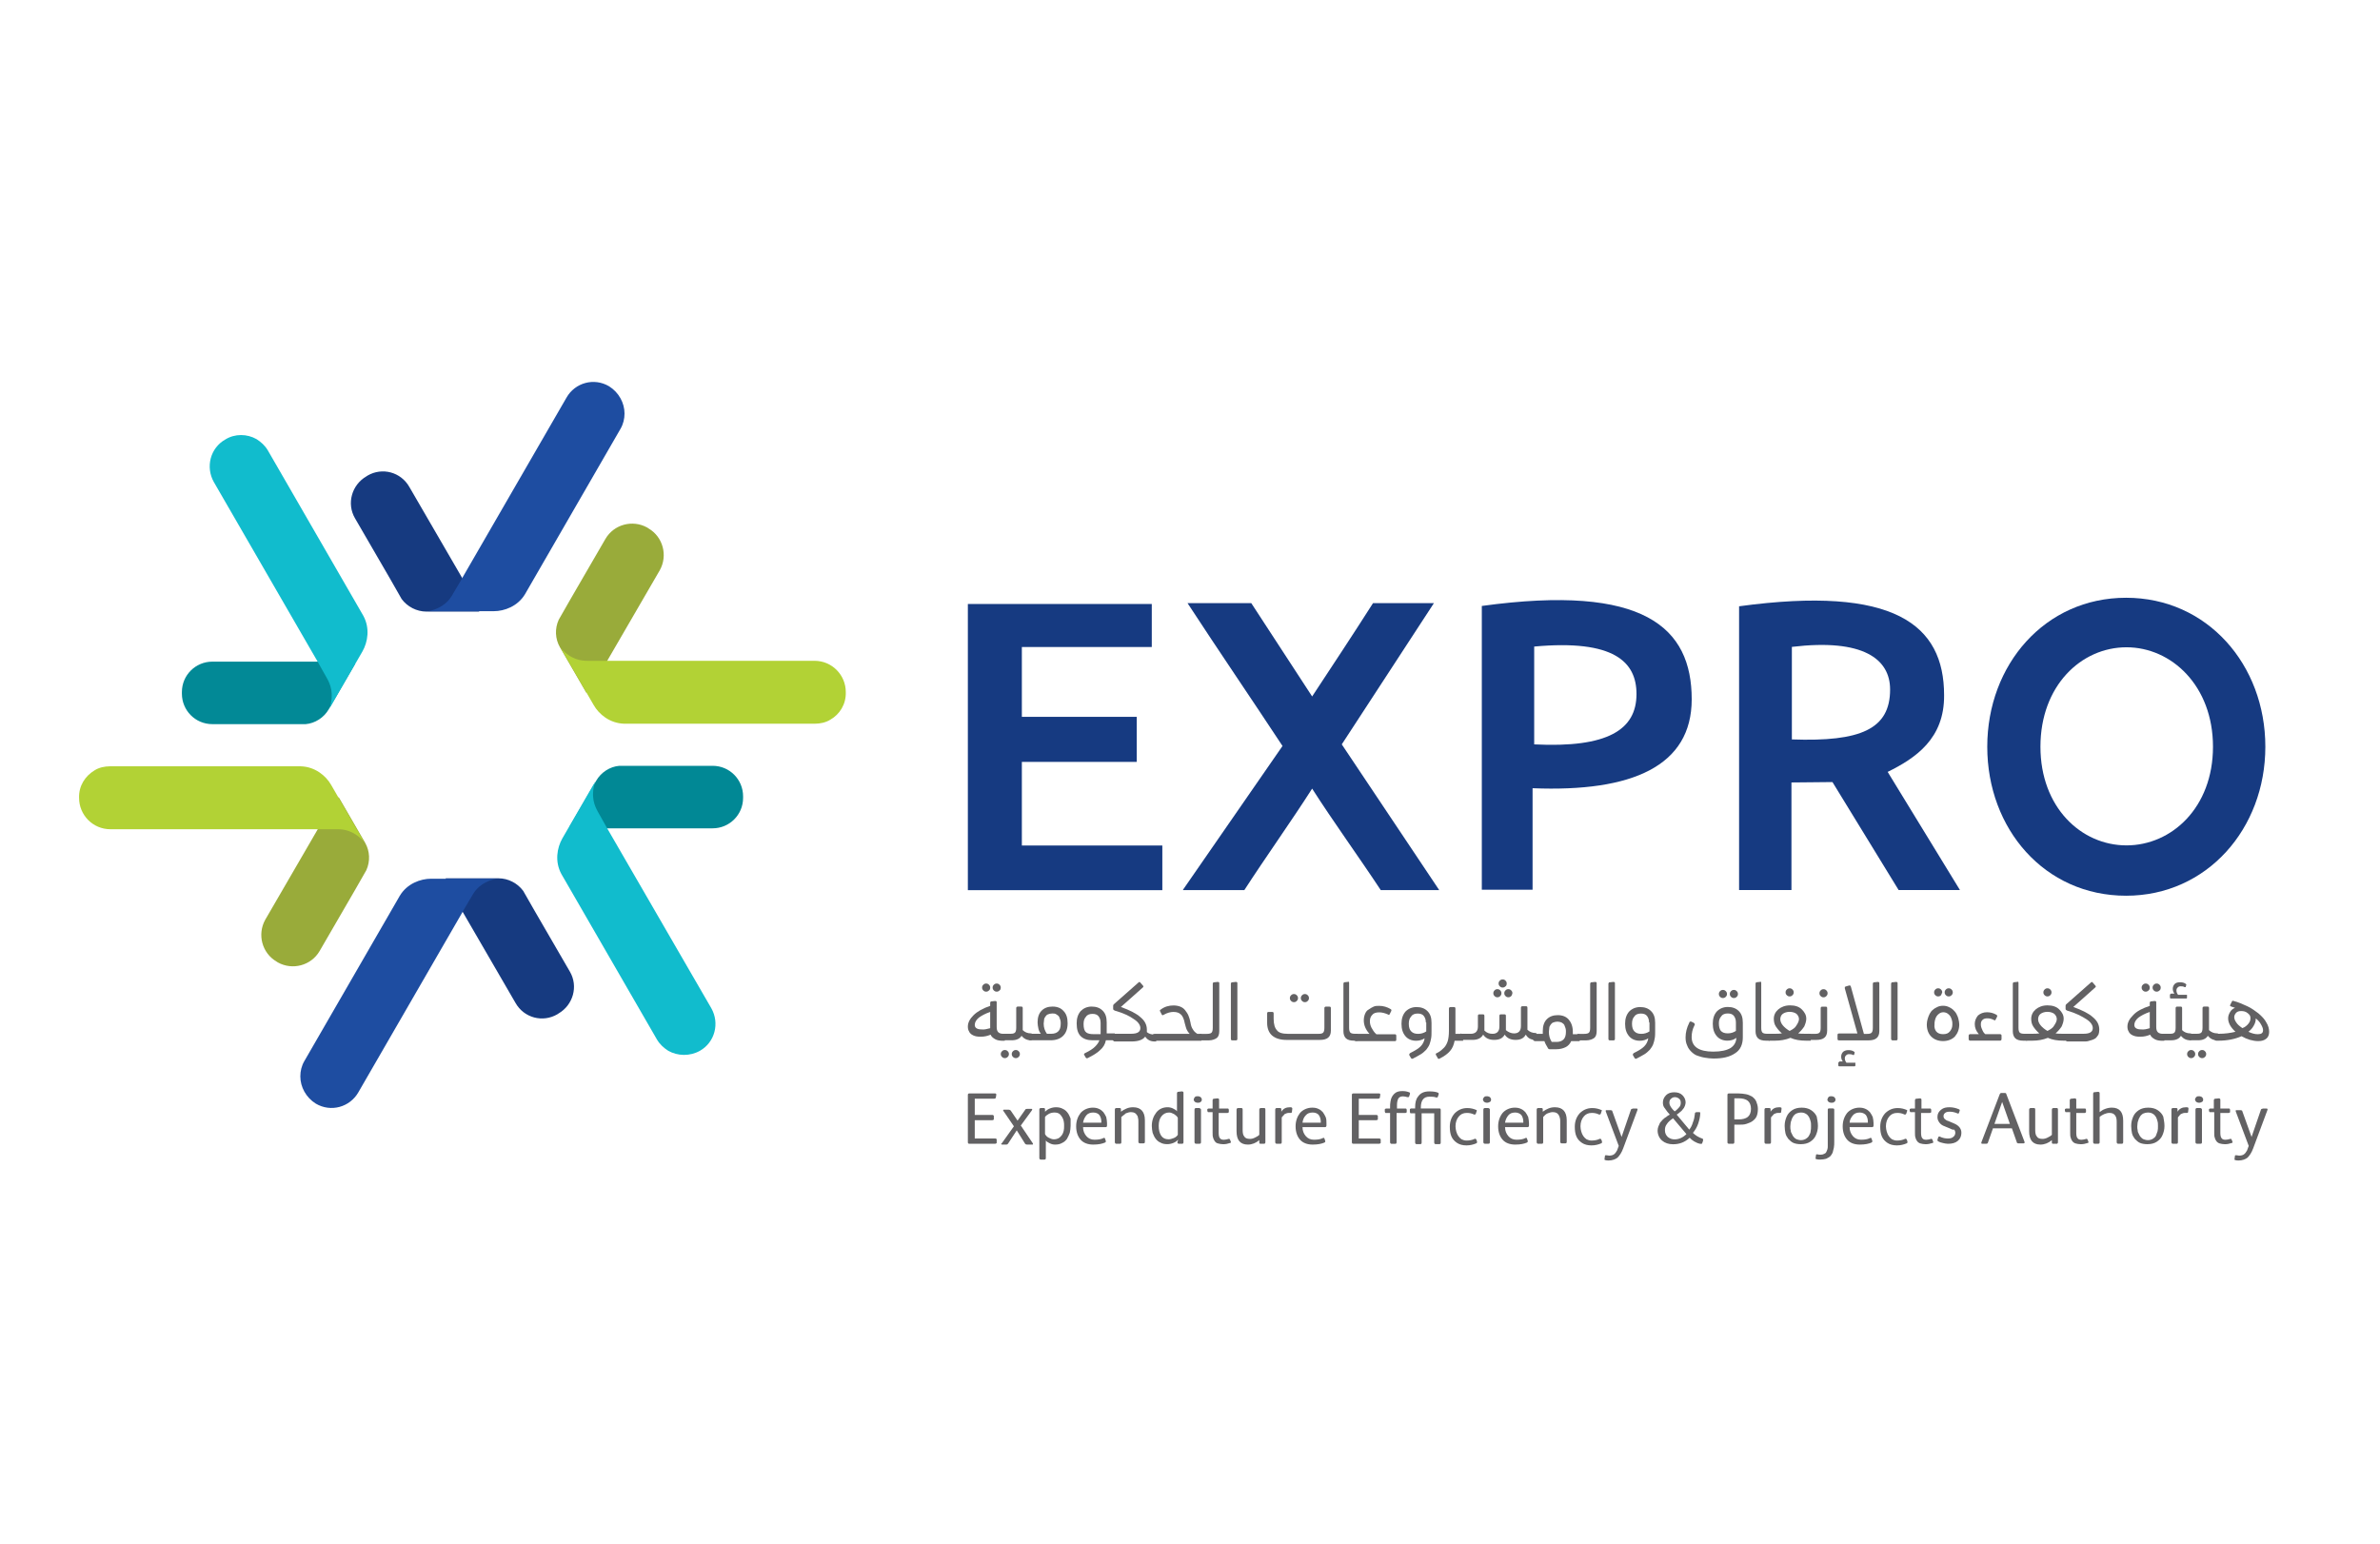 <svg xmlns="http://www.w3.org/2000/svg" width="131" height="85" viewBox="0 0 131 85" fill="none">
  <path d="M63.977 46.521V49.001H53.273V33.248H63.396V35.616H56.245V39.46H62.569V41.94H56.245V46.543H63.977V46.521Z" fill="#163A81"/>
  <path d="M65.117 48.975L70.592 41.064C68.871 38.45 67.084 35.836 65.363 33.199H68.871L72.223 38.338C73.34 36.64 74.48 34.919 75.575 33.199H78.927L73.854 40.975L79.217 48.997H75.999C74.837 47.232 73.363 45.198 72.223 43.411C71.083 45.198 69.631 47.232 68.491 48.997H65.117V48.975Z" fill="#163A81"/>
  <path d="M84.356 43.389V48.975H81.562V33.356C90.501 32.127 93.115 34.54 93.115 38.495C93.115 42.16 89.853 43.613 84.356 43.389ZM84.445 40.976C88.49 41.177 90.076 40.171 90.076 38.205C90.076 36.44 88.847 35.188 84.445 35.591V40.976Z" fill="#163A81"/>
  <path d="M103.901 42.491L107.879 48.994H104.504L100.862 43.05C100.147 43.05 99.432 43.072 98.605 43.072V48.994H95.723V33.374C104.259 32.212 107.007 34.38 107.007 38.268C107.029 40.659 105.443 41.731 103.901 42.491ZM98.628 40.703C102.404 40.837 104.035 40.145 104.035 37.955C104.035 36.279 102.56 35.139 98.628 35.609V40.703Z" fill="#163A81"/>
  <path d="M117.025 32.905C121.494 32.905 124.689 36.592 124.689 41.106C124.689 45.62 121.472 49.307 117.025 49.307C112.534 49.307 109.383 45.62 109.383 41.106C109.383 36.592 112.556 32.905 117.025 32.905ZM117.047 46.536C119.528 46.536 121.807 44.458 121.807 41.106C121.807 37.754 119.528 35.631 117.047 35.631C114.545 35.631 112.31 37.754 112.31 41.106C112.31 44.435 114.545 46.536 117.047 46.536Z" fill="#163A81"/>
  <path d="M54.502 55.37V55.213C54.502 55.191 54.502 55.169 54.525 55.146C54.525 55.124 54.547 55.124 54.569 55.124L54.771 55.102C54.838 55.102 54.86 55.124 54.86 55.169V56.532C54.86 56.666 54.882 56.755 54.949 56.822C55.016 56.889 55.128 56.912 55.285 56.912H55.307V57.292H55.218C55.039 57.292 54.882 57.269 54.771 57.202C54.659 57.135 54.569 57.068 54.525 56.956C54.368 57.023 54.19 57.068 53.989 57.068C53.899 57.068 53.81 57.068 53.72 57.046C53.631 57.023 53.564 57.001 53.497 56.956C53.43 56.912 53.363 56.845 53.34 56.778C53.296 56.711 53.273 56.621 53.273 56.51C53.273 56.286 53.385 56.085 53.586 55.884C53.787 55.683 54.1 55.504 54.502 55.37ZM54.502 56.599V55.705C54.234 55.794 54.033 55.906 53.877 56.018C53.72 56.152 53.653 56.286 53.653 56.42C53.653 56.487 53.676 56.554 53.743 56.599C53.81 56.644 53.899 56.666 54.033 56.666C54.167 56.688 54.324 56.644 54.502 56.599ZM54.435 54.521C54.391 54.565 54.346 54.588 54.279 54.588C54.212 54.588 54.167 54.565 54.123 54.521C54.078 54.476 54.056 54.431 54.056 54.364C54.056 54.297 54.078 54.253 54.123 54.208C54.167 54.163 54.212 54.141 54.279 54.141C54.346 54.141 54.391 54.163 54.435 54.208C54.48 54.253 54.502 54.297 54.502 54.364C54.502 54.431 54.48 54.498 54.435 54.521ZM55.016 54.521C54.972 54.565 54.927 54.588 54.86 54.588C54.793 54.588 54.748 54.565 54.703 54.521C54.659 54.476 54.636 54.431 54.636 54.364C54.636 54.297 54.659 54.253 54.703 54.208C54.748 54.163 54.793 54.141 54.86 54.141C54.927 54.141 54.972 54.163 55.016 54.208C55.061 54.253 55.083 54.297 55.083 54.364C55.083 54.431 55.061 54.498 55.016 54.521Z" fill="#626163"/>
  <path d="M55.466 58.18C55.421 58.224 55.376 58.247 55.309 58.247C55.242 58.247 55.198 58.224 55.153 58.18C55.108 58.135 55.086 58.09 55.086 58.023C55.086 57.956 55.108 57.912 55.153 57.867C55.198 57.822 55.242 57.8 55.309 57.8C55.376 57.8 55.421 57.822 55.466 57.867C55.511 57.912 55.533 57.956 55.533 58.023C55.533 58.09 55.511 58.135 55.466 58.18ZM55.265 56.906H55.622C55.756 56.906 55.823 56.884 55.868 56.839C55.913 56.794 55.935 56.705 55.935 56.571V55.498C55.935 55.476 55.935 55.454 55.957 55.431C55.98 55.409 56.002 55.409 56.024 55.409H56.203C56.27 55.409 56.293 55.431 56.293 55.498V56.705C56.404 56.817 56.561 56.884 56.739 56.884H56.784V57.264H56.739C56.516 57.264 56.36 57.174 56.226 57.018C56.136 57.174 55.957 57.264 55.689 57.264H55.287C55.242 57.264 55.22 57.241 55.198 57.219C55.175 57.197 55.153 57.152 55.153 57.063C55.153 56.995 55.175 56.928 55.198 56.906C55.175 56.906 55.22 56.906 55.265 56.906ZM56.069 58.18C56.025 58.224 55.98 58.247 55.913 58.247C55.846 58.247 55.801 58.224 55.756 58.18C55.712 58.135 55.689 58.09 55.689 58.023C55.689 57.956 55.712 57.912 55.756 57.867C55.801 57.822 55.846 57.8 55.913 57.8C55.98 57.8 56.025 57.822 56.069 57.867C56.114 57.912 56.136 57.956 56.136 58.023C56.136 58.09 56.114 58.135 56.069 58.18Z" fill="#626163"/>
  <path d="M56.708 56.906H57.289C57.222 56.817 57.178 56.727 57.155 56.616C57.133 56.504 57.111 56.392 57.111 56.281C57.111 56.012 57.178 55.789 57.334 55.633C57.49 55.476 57.691 55.409 57.937 55.409C58.205 55.409 58.407 55.498 58.541 55.655C58.697 55.811 58.764 56.035 58.764 56.325C58.764 56.638 58.675 56.861 58.518 57.018C58.362 57.174 58.138 57.264 57.826 57.264H56.708C56.664 57.264 56.641 57.241 56.619 57.219C56.597 57.197 56.574 57.152 56.574 57.063C56.574 56.995 56.597 56.928 56.619 56.906C56.641 56.906 56.664 56.906 56.708 56.906ZM57.446 56.347C57.446 56.571 57.513 56.75 57.624 56.906H57.87C58.027 56.906 58.161 56.861 58.25 56.772C58.34 56.683 58.384 56.549 58.384 56.347C58.384 56.281 58.384 56.213 58.362 56.146C58.34 56.079 58.317 56.035 58.295 55.968C58.25 55.901 58.205 55.878 58.138 55.834C58.071 55.789 58.004 55.789 57.915 55.789C57.826 55.789 57.758 55.811 57.691 55.834C57.624 55.856 57.58 55.901 57.535 55.968C57.49 56.035 57.468 56.079 57.468 56.146C57.468 56.213 57.446 56.281 57.446 56.347Z" fill="#626163"/>
  <path d="M59.753 57.956C59.977 57.845 60.156 57.733 60.267 57.621C60.379 57.51 60.468 57.398 60.513 57.264H60.133C59.865 57.264 59.642 57.197 59.485 57.04C59.329 56.884 59.262 56.66 59.262 56.325C59.262 56.057 59.329 55.834 59.485 55.655C59.642 55.498 59.843 55.409 60.089 55.409C60.334 55.409 60.535 55.476 60.692 55.633C60.848 55.789 60.915 55.99 60.915 56.281V56.705C60.915 56.727 60.915 56.75 60.915 56.794C60.915 56.839 60.915 56.861 60.915 56.884H61.362V57.264H60.871C60.826 57.487 60.714 57.666 60.558 57.8C60.401 57.956 60.178 58.09 59.865 58.247C59.82 58.269 59.776 58.247 59.753 58.202L59.664 58.046C59.664 58.023 59.686 57.979 59.753 57.956ZM60.58 56.66V56.303C60.58 56.146 60.535 56.035 60.468 55.945C60.401 55.856 60.29 55.811 60.133 55.811C59.977 55.811 59.843 55.856 59.776 55.968C59.686 56.057 59.642 56.191 59.642 56.37C59.642 56.593 59.686 56.75 59.776 56.817C59.865 56.906 60.022 56.928 60.223 56.928H60.58C60.58 56.794 60.58 56.705 60.58 56.66Z" fill="#626163"/>
  <path d="M61.338 56.905H62.277C62.612 56.905 62.768 56.794 62.768 56.593C62.768 56.436 62.657 56.257 62.411 56.101C62.165 55.922 61.83 55.766 61.361 55.632C61.316 55.609 61.271 55.587 61.271 55.542V55.364C61.271 55.319 61.294 55.296 61.316 55.274L62.657 54.09C62.701 54.045 62.746 54.045 62.768 54.09L62.903 54.246C62.947 54.291 62.947 54.313 62.903 54.358L61.696 55.431C62.187 55.609 62.545 55.788 62.768 55.989C63.014 56.19 63.126 56.414 63.126 56.682C63.126 56.704 63.126 56.749 63.126 56.816C63.238 56.905 63.372 56.95 63.55 56.95H63.64V57.33H63.55C63.327 57.33 63.148 57.24 63.036 57.062C62.903 57.24 62.657 57.33 62.277 57.33H61.361C61.316 57.33 61.294 57.307 61.271 57.285C61.249 57.263 61.227 57.218 61.227 57.129C61.227 57.062 61.249 56.995 61.271 56.972C61.271 56.905 61.294 56.905 61.338 56.905Z" fill="#626163"/>
  <path d="M63.582 56.911H65.482C65.415 56.844 65.37 56.777 65.325 56.688C65.281 56.598 65.258 56.486 65.213 56.33C65.169 56.106 65.102 55.928 64.99 55.838C64.901 55.749 64.766 55.704 64.588 55.704C64.431 55.704 64.253 55.749 64.052 55.861C64.029 55.883 64.007 55.883 63.984 55.883C63.962 55.883 63.962 55.861 63.94 55.838L63.85 55.66C63.828 55.615 63.85 55.593 63.895 55.57C64.096 55.414 64.342 55.347 64.588 55.347C64.722 55.347 64.856 55.369 64.968 55.414C65.079 55.459 65.169 55.526 65.236 55.615C65.303 55.704 65.37 55.794 65.415 55.905C65.459 56.017 65.504 56.151 65.526 56.285C65.549 56.442 65.593 56.576 65.66 56.665C65.705 56.755 65.794 56.844 65.906 56.911H66.13V57.291H63.56C63.515 57.291 63.493 57.268 63.471 57.246C63.448 57.224 63.426 57.179 63.426 57.09C63.426 57.023 63.448 56.956 63.471 56.933C63.515 56.911 63.538 56.911 63.582 56.911Z" fill="#626163"/>
  <path d="M66.105 56.912H66.418C66.552 56.912 66.641 56.89 66.686 56.845C66.731 56.8 66.753 56.711 66.753 56.577V54.163C66.753 54.141 66.753 54.119 66.775 54.096C66.775 54.074 66.798 54.074 66.82 54.074L67.021 54.052C67.088 54.052 67.111 54.074 67.111 54.119V56.756C67.111 56.934 67.066 57.069 66.977 57.136C66.887 57.203 66.731 57.27 66.53 57.27H66.15C66.105 57.27 66.083 57.247 66.06 57.225C66.038 57.203 66.016 57.158 66.016 57.068C66.016 57.001 66.038 56.934 66.06 56.912C66.038 56.912 66.06 56.912 66.105 56.912Z" fill="#626163"/>
  <path d="M67.75 57.18V54.163C67.75 54.141 67.75 54.119 67.772 54.096C67.772 54.074 67.795 54.074 67.817 54.074L68.018 54.052C68.085 54.052 68.108 54.074 68.108 54.119V57.18C68.108 57.247 68.085 57.27 68.018 57.27H67.839C67.772 57.27 67.75 57.247 67.75 57.18Z" fill="#626163"/>
  <path d="M70.886 56.909H72.584C72.718 56.909 72.785 56.887 72.83 56.842C72.874 56.797 72.897 56.708 72.897 56.574V55.501C72.897 55.479 72.897 55.457 72.919 55.434C72.942 55.412 72.964 55.412 72.986 55.412H73.165C73.232 55.412 73.254 55.434 73.254 55.501V56.73C73.254 57.088 73.053 57.244 72.651 57.244H70.796C70.461 57.244 70.193 57.155 70.014 56.998C69.835 56.842 69.746 56.596 69.746 56.306V55.792C69.746 55.725 69.768 55.703 69.835 55.703H70.014C70.081 55.703 70.104 55.725 70.104 55.792V56.082C70.104 56.373 70.171 56.596 70.282 56.708C70.372 56.842 70.573 56.909 70.886 56.909ZM71.377 55.099C71.333 55.144 71.288 55.166 71.221 55.166C71.154 55.166 71.109 55.144 71.064 55.099C71.02 55.054 70.997 55.01 70.997 54.943C70.997 54.876 71.02 54.831 71.064 54.786C71.109 54.742 71.154 54.719 71.221 54.719C71.288 54.719 71.333 54.742 71.377 54.786C71.422 54.831 71.444 54.876 71.444 54.943C71.444 55.01 71.422 55.054 71.377 55.099ZM71.981 55.099C71.936 55.144 71.891 55.166 71.824 55.166C71.757 55.166 71.713 55.144 71.668 55.099C71.623 55.054 71.601 55.01 71.601 54.943C71.601 54.876 71.623 54.831 71.668 54.786C71.713 54.742 71.757 54.719 71.824 54.719C71.891 54.719 71.936 54.742 71.981 54.786C72.025 54.831 72.048 54.876 72.048 54.943C72.048 55.01 72.025 55.054 71.981 55.099Z" fill="#626163"/>
  <path d="M74.258 54.114V56.572C74.258 56.706 74.281 56.795 74.325 56.84C74.37 56.885 74.459 56.907 74.593 56.907H74.727V57.287H74.526C74.325 57.287 74.169 57.242 74.079 57.153C73.99 57.063 73.945 56.929 73.945 56.773V54.159C73.945 54.136 73.945 54.114 73.968 54.092C73.968 54.069 73.99 54.069 74.012 54.069L74.213 54.047C74.236 54.025 74.258 54.047 74.258 54.114Z" fill="#626163"/>
  <path d="M74.664 56.911H75.379C75.178 56.687 75.066 56.441 75.066 56.173C75.066 56.039 75.089 55.928 75.133 55.816C75.178 55.704 75.245 55.615 75.335 55.57C75.424 55.503 75.513 55.458 75.603 55.414C75.692 55.369 75.804 55.369 75.916 55.369C76.139 55.369 76.362 55.436 76.541 55.548C76.586 55.57 76.586 55.592 76.586 55.637L76.496 55.816C76.496 55.838 76.474 55.861 76.452 55.861C76.43 55.861 76.407 55.861 76.385 55.838C76.228 55.771 76.072 55.727 75.916 55.727C75.737 55.727 75.603 55.771 75.536 55.861C75.446 55.95 75.402 56.062 75.402 56.218C75.402 56.33 75.424 56.441 75.491 56.576C75.558 56.687 75.625 56.821 75.759 56.933H76.765C76.832 56.933 76.854 56.956 76.854 57.023V57.224C76.854 57.291 76.832 57.313 76.765 57.313H74.642C74.597 57.313 74.575 57.291 74.552 57.268C74.53 57.246 74.508 57.201 74.508 57.112C74.508 57.045 74.53 56.978 74.552 56.956C74.597 56.911 74.62 56.911 74.664 56.911Z" fill="#626163"/>
  <path d="M77.632 57.961C77.9 57.827 78.079 57.715 78.191 57.603C78.303 57.492 78.392 57.335 78.414 57.156C78.28 57.246 78.124 57.29 77.945 57.29C77.699 57.29 77.498 57.201 77.364 57.045C77.208 56.866 77.141 56.642 77.141 56.352C77.141 56.084 77.208 55.86 77.364 55.681C77.52 55.525 77.722 55.436 77.967 55.436C78.213 55.436 78.414 55.503 78.571 55.659C78.727 55.816 78.794 56.017 78.794 56.307V56.732C78.794 56.888 78.794 57.045 78.772 57.156C78.749 57.268 78.727 57.38 78.683 57.492C78.638 57.603 78.571 57.693 78.504 57.782C78.414 57.871 78.325 57.961 78.213 58.028C78.102 58.095 77.945 58.184 77.766 58.274C77.722 58.296 77.677 58.274 77.655 58.229L77.565 58.072C77.565 58.028 77.588 57.983 77.632 57.961ZM78.481 56.285C78.481 56.128 78.437 56.017 78.37 55.927C78.303 55.838 78.191 55.793 78.034 55.793C77.878 55.793 77.744 55.838 77.677 55.95C77.588 56.039 77.543 56.173 77.543 56.352C77.543 56.553 77.588 56.687 77.677 56.776C77.766 56.866 77.878 56.91 78.057 56.91C78.213 56.91 78.37 56.866 78.504 56.776V56.285H78.481Z" fill="#626163"/>
  <path d="M80.534 56.91V57.29H80.065C80.02 57.514 79.953 57.693 79.819 57.849C79.685 58.005 79.507 58.139 79.238 58.274C79.194 58.296 79.149 58.296 79.127 58.229L79.037 58.072C79.037 58.05 79.015 58.028 79.037 58.005C79.037 57.983 79.06 57.983 79.104 57.961C79.283 57.871 79.395 57.76 79.484 57.67C79.574 57.581 79.641 57.447 79.685 57.313C79.73 57.156 79.752 56.978 79.752 56.732V55.525C79.752 55.503 79.752 55.48 79.775 55.458C79.797 55.436 79.819 55.436 79.842 55.436H80.02C80.088 55.436 80.11 55.458 80.11 55.525V56.91H80.534Z" fill="#626163"/>
  <path d="M80.497 56.908H80.944C81.212 56.908 81.347 56.774 81.347 56.506V55.925C81.347 55.858 81.369 55.836 81.436 55.836H81.615C81.682 55.836 81.704 55.858 81.704 55.925V56.64C81.704 56.64 81.704 56.662 81.704 56.685C81.704 56.707 81.704 56.707 81.704 56.729C81.838 56.864 81.995 56.908 82.151 56.908C82.397 56.908 82.531 56.774 82.531 56.506V55.925C82.531 55.858 82.553 55.836 82.62 55.836H82.799C82.866 55.836 82.888 55.858 82.888 55.925V56.64C82.888 56.685 82.888 56.707 82.888 56.707C83.022 56.819 83.179 56.886 83.335 56.886C83.581 56.886 83.715 56.752 83.715 56.484V55.478C83.715 55.456 83.715 55.433 83.737 55.411C83.76 55.389 83.782 55.389 83.805 55.389H83.983C84.05 55.389 84.073 55.411 84.073 55.478V56.618C84.073 56.662 84.073 56.685 84.073 56.685C84.184 56.796 84.341 56.864 84.519 56.864H84.564V57.243H84.519C84.274 57.243 84.095 57.154 83.983 56.953C83.871 57.154 83.693 57.243 83.425 57.243C83.156 57.243 82.955 57.154 82.821 56.953C82.71 57.154 82.531 57.243 82.24 57.243C81.972 57.243 81.771 57.154 81.637 56.953C81.525 57.154 81.324 57.243 81.056 57.243H80.497C80.453 57.243 80.43 57.221 80.408 57.199C80.386 57.176 80.363 57.132 80.363 57.042C80.363 56.975 80.386 56.908 80.408 56.886C80.43 56.908 80.453 56.908 80.497 56.908ZM82.576 54.83C82.531 54.875 82.486 54.897 82.419 54.897C82.352 54.897 82.307 54.875 82.263 54.83C82.218 54.785 82.196 54.741 82.196 54.674C82.196 54.607 82.218 54.562 82.263 54.517C82.307 54.472 82.352 54.45 82.419 54.45C82.486 54.45 82.531 54.472 82.576 54.517C82.62 54.562 82.642 54.607 82.642 54.674C82.642 54.741 82.62 54.785 82.576 54.83ZM82.866 54.294C82.821 54.338 82.777 54.361 82.71 54.361C82.642 54.361 82.598 54.338 82.553 54.294C82.508 54.249 82.486 54.204 82.486 54.137C82.486 54.07 82.508 54.026 82.553 53.981C82.598 53.936 82.642 53.914 82.71 53.914C82.777 53.914 82.821 53.936 82.866 53.981C82.911 54.026 82.933 54.07 82.933 54.137C82.933 54.204 82.911 54.271 82.866 54.294ZM83.179 54.83C83.134 54.875 83.089 54.897 83.022 54.897C82.955 54.897 82.911 54.875 82.866 54.83C82.821 54.785 82.799 54.741 82.799 54.674C82.799 54.607 82.821 54.562 82.866 54.517C82.911 54.472 82.955 54.45 83.022 54.45C83.089 54.45 83.134 54.472 83.179 54.517C83.224 54.562 83.246 54.607 83.246 54.674C83.224 54.741 83.224 54.785 83.179 54.83Z" fill="#626163"/>
  <path d="M84.493 56.909H84.918C84.918 56.842 84.918 56.797 84.918 56.752C84.918 56.484 84.985 56.261 85.141 56.104C85.298 55.948 85.499 55.881 85.745 55.881C86.013 55.881 86.214 55.97 86.348 56.127C86.482 56.283 86.572 56.506 86.572 56.797C86.572 56.819 86.572 56.842 86.572 56.864C86.572 56.886 86.572 56.909 86.572 56.931H86.951V57.311H86.482C86.415 57.467 86.303 57.579 86.169 57.646C86.035 57.713 85.856 57.758 85.655 57.758H85.32C85.275 57.758 85.253 57.758 85.231 57.735C85.209 57.713 85.186 57.691 85.186 57.668C85.119 57.557 85.052 57.445 85.007 57.311H84.493C84.449 57.311 84.426 57.288 84.404 57.266C84.382 57.244 84.359 57.199 84.359 57.11C84.359 57.043 84.382 56.976 84.404 56.953C84.426 56.909 84.449 56.909 84.493 56.909ZM85.253 56.797C85.253 56.998 85.298 57.177 85.41 57.355H85.678C85.834 57.355 85.968 57.311 86.058 57.221C86.147 57.132 86.192 56.998 86.192 56.797C86.192 56.73 86.192 56.663 86.169 56.596C86.147 56.529 86.125 56.484 86.102 56.417C86.058 56.35 86.013 56.328 85.946 56.283C85.879 56.261 85.812 56.238 85.722 56.238C85.633 56.238 85.566 56.261 85.499 56.283C85.432 56.305 85.387 56.35 85.343 56.417C85.298 56.484 85.275 56.529 85.275 56.596C85.275 56.663 85.253 56.73 85.253 56.797Z" fill="#626163"/>
  <path d="M86.878 56.912H87.191C87.325 56.912 87.415 56.89 87.459 56.845C87.504 56.8 87.526 56.711 87.526 56.577V54.163C87.526 54.141 87.526 54.119 87.549 54.096C87.549 54.074 87.571 54.074 87.594 54.074L87.795 54.052C87.862 54.052 87.884 54.074 87.884 54.119V56.756C87.884 56.934 87.839 57.069 87.75 57.136C87.66 57.203 87.504 57.27 87.303 57.27H86.923C86.878 57.27 86.856 57.247 86.834 57.225C86.811 57.203 86.789 57.158 86.789 57.068C86.789 57.001 86.811 56.934 86.834 56.912C86.811 56.912 86.834 56.912 86.878 56.912Z" fill="#626163"/>
  <path d="M88.531 57.18V54.163C88.531 54.141 88.531 54.119 88.554 54.096C88.554 54.074 88.576 54.074 88.598 54.074L88.799 54.052C88.866 54.052 88.889 54.074 88.889 54.119V57.18C88.889 57.247 88.866 57.27 88.799 57.27H88.621C88.554 57.27 88.531 57.247 88.531 57.18Z" fill="#626163"/>
  <path d="M89.941 57.961C90.209 57.827 90.388 57.715 90.499 57.603C90.611 57.492 90.701 57.335 90.723 57.156C90.589 57.246 90.432 57.29 90.254 57.29C90.008 57.29 89.807 57.201 89.673 57.045C89.516 56.866 89.449 56.642 89.449 56.352C89.449 56.084 89.516 55.86 89.673 55.681C89.829 55.525 90.03 55.436 90.276 55.436C90.522 55.436 90.723 55.503 90.879 55.659C91.036 55.816 91.103 56.017 91.103 56.307V56.732C91.103 56.888 91.103 57.045 91.08 57.156C91.058 57.268 91.036 57.38 90.991 57.492C90.946 57.603 90.879 57.693 90.812 57.782C90.723 57.871 90.633 57.961 90.522 58.028C90.41 58.095 90.254 58.184 90.075 58.274C90.03 58.296 89.986 58.274 89.963 58.229L89.874 58.072C89.874 58.028 89.896 57.983 89.941 57.961ZM90.768 56.285C90.768 56.128 90.723 56.017 90.656 55.927C90.589 55.838 90.477 55.793 90.321 55.793C90.164 55.793 90.03 55.838 89.963 55.95C89.874 56.039 89.829 56.173 89.829 56.352C89.829 56.553 89.874 56.687 89.963 56.776C90.053 56.866 90.164 56.91 90.343 56.91C90.499 56.91 90.656 56.866 90.79 56.776V56.285H90.768Z" fill="#626163"/>
  <path d="M93.269 56.436C93.157 56.66 93.112 56.861 93.112 57.084C93.112 57.621 93.515 57.889 94.297 57.889C94.721 57.889 95.034 57.822 95.258 57.688C95.459 57.554 95.57 57.353 95.57 57.129C95.436 57.241 95.258 57.285 95.079 57.285C94.833 57.285 94.632 57.196 94.498 57.04C94.341 56.861 94.275 56.638 94.275 56.347C94.275 56.079 94.341 55.855 94.498 55.677C94.654 55.52 94.856 55.431 95.101 55.431C95.347 55.431 95.548 55.498 95.705 55.654C95.861 55.811 95.928 56.012 95.928 56.302V57.107C95.928 57.487 95.794 57.8 95.504 57.978C95.213 58.179 94.833 58.269 94.319 58.269C94.14 58.269 93.984 58.246 93.85 58.224C93.694 58.202 93.559 58.157 93.425 58.112C93.291 58.068 93.18 57.978 93.09 57.889C93.001 57.8 92.911 57.688 92.867 57.554C92.8 57.42 92.777 57.263 92.777 57.107C92.777 56.839 92.844 56.571 92.978 56.302C93.001 56.258 93.001 56.235 93.023 56.235C93.046 56.235 93.068 56.235 93.09 56.235L93.224 56.302C93.247 56.325 93.269 56.325 93.269 56.347C93.291 56.392 93.291 56.414 93.269 56.436ZM94.61 56.325C94.61 56.526 94.654 56.66 94.721 56.749C94.811 56.839 94.922 56.883 95.101 56.883C95.258 56.883 95.414 56.839 95.548 56.749V56.28C95.548 56.124 95.504 56.012 95.436 55.922C95.369 55.833 95.258 55.788 95.101 55.788C94.945 55.788 94.811 55.833 94.744 55.945C94.654 56.034 94.61 56.168 94.61 56.325ZM94.99 54.872C94.945 54.917 94.9 54.939 94.833 54.939C94.766 54.939 94.721 54.917 94.677 54.872C94.632 54.828 94.61 54.783 94.61 54.716C94.61 54.649 94.632 54.604 94.677 54.559C94.721 54.515 94.766 54.492 94.833 54.492C94.9 54.492 94.945 54.515 94.99 54.559C95.034 54.604 95.057 54.649 95.057 54.716C95.057 54.783 95.034 54.828 94.99 54.872ZM95.593 54.872C95.548 54.917 95.504 54.939 95.436 54.939C95.369 54.939 95.325 54.917 95.28 54.872C95.235 54.828 95.213 54.783 95.213 54.716C95.213 54.649 95.235 54.604 95.28 54.559C95.325 54.515 95.369 54.492 95.436 54.492C95.504 54.492 95.548 54.515 95.593 54.559C95.638 54.604 95.66 54.649 95.66 54.716C95.66 54.783 95.638 54.828 95.593 54.872Z" fill="#626163"/>
  <path d="M96.942 54.114V56.572C96.942 56.706 96.964 56.795 97.009 56.84C97.053 56.885 97.143 56.907 97.277 56.907H97.411V57.287H97.21C97.009 57.287 96.852 57.242 96.763 57.153C96.674 57.063 96.629 56.929 96.629 56.773V54.159C96.629 54.136 96.629 54.114 96.651 54.092C96.651 54.069 96.674 54.069 96.696 54.069L96.897 54.047C96.919 54.025 96.942 54.047 96.942 54.114Z" fill="#626163"/>
  <path d="M97.343 56.906H97.656C97.835 56.906 97.969 56.906 98.081 56.884C97.947 56.772 97.835 56.638 97.746 56.504C97.656 56.37 97.634 56.213 97.634 56.079C97.634 55.878 97.723 55.699 97.88 55.565C98.036 55.431 98.26 55.342 98.528 55.342C98.796 55.342 99.019 55.409 99.176 55.565C99.332 55.722 99.421 55.878 99.421 56.079C99.421 56.213 99.377 56.347 99.31 56.504C99.22 56.638 99.109 56.772 98.975 56.884C99.086 56.906 99.243 56.906 99.399 56.906H99.667V57.286H99.399C99.086 57.286 98.796 57.241 98.55 57.13C98.282 57.241 97.991 57.286 97.701 57.286H97.388C97.343 57.286 97.321 57.264 97.299 57.241C97.276 57.219 97.254 57.174 97.254 57.085C97.254 57.018 97.276 56.951 97.299 56.928C97.254 56.906 97.299 56.906 97.343 56.906ZM99.019 56.102C99.019 55.99 98.975 55.901 98.885 55.811C98.796 55.744 98.662 55.699 98.505 55.699C98.349 55.699 98.215 55.744 98.125 55.811C98.036 55.878 97.991 55.99 97.991 56.102C97.991 56.213 98.036 56.325 98.125 56.437C98.215 56.548 98.349 56.66 98.505 56.75C98.684 56.66 98.818 56.571 98.885 56.437C98.975 56.303 99.019 56.191 99.019 56.102ZM98.662 54.783C98.617 54.828 98.572 54.85 98.505 54.85C98.438 54.85 98.394 54.828 98.349 54.783C98.304 54.739 98.282 54.694 98.282 54.627C98.282 54.56 98.304 54.515 98.349 54.47C98.394 54.426 98.438 54.403 98.505 54.403C98.572 54.403 98.617 54.426 98.662 54.47C98.706 54.515 98.729 54.56 98.729 54.627C98.729 54.694 98.706 54.739 98.662 54.783Z" fill="#626163"/>
  <path d="M99.588 56.91H99.901C100.035 56.91 100.102 56.888 100.147 56.843C100.192 56.799 100.214 56.709 100.214 56.575V55.503C100.214 55.48 100.214 55.458 100.236 55.435C100.259 55.413 100.281 55.413 100.303 55.413H100.482C100.549 55.413 100.571 55.435 100.571 55.503V56.732C100.571 57.089 100.37 57.245 99.968 57.245H99.611C99.566 57.245 99.544 57.223 99.521 57.201C99.499 57.178 99.477 57.134 99.477 57.044C99.477 56.977 99.499 56.91 99.521 56.888C99.499 56.91 99.544 56.91 99.588 56.91ZM100.527 54.832C100.482 54.877 100.437 54.899 100.37 54.899C100.303 54.899 100.259 54.877 100.214 54.832C100.169 54.788 100.147 54.743 100.147 54.676C100.147 54.609 100.169 54.564 100.214 54.519C100.259 54.475 100.303 54.452 100.37 54.452C100.437 54.452 100.482 54.475 100.527 54.519C100.571 54.564 100.594 54.609 100.594 54.676C100.594 54.743 100.571 54.788 100.527 54.832Z" fill="#626163"/>
  <path d="M102.593 56.912H102.772C102.906 56.912 102.973 56.89 103.018 56.845C103.062 56.8 103.085 56.711 103.085 56.577V54.163C103.085 54.141 103.085 54.119 103.107 54.096C103.107 54.074 103.129 54.074 103.152 54.074L103.353 54.052C103.42 54.052 103.442 54.074 103.442 54.119V56.756C103.442 57.113 103.241 57.27 102.839 57.27H101.23C101.163 57.27 101.141 57.247 101.141 57.18V56.979C101.141 56.912 101.163 56.89 101.23 56.89H102.236L101.543 54.409C101.543 54.387 101.543 54.365 101.543 54.342C101.543 54.32 101.565 54.32 101.61 54.298L101.766 54.253C101.833 54.231 101.856 54.253 101.878 54.32L102.593 56.912ZM101.252 58.431H101.431C101.364 58.342 101.342 58.253 101.342 58.163C101.342 58.052 101.386 57.962 101.453 57.895C101.543 57.828 101.632 57.806 101.744 57.806C101.856 57.806 101.967 57.828 102.057 57.895C102.079 57.918 102.101 57.94 102.079 57.962L102.057 58.052C102.057 58.074 102.034 58.074 102.034 58.074C102.034 58.074 102.012 58.074 101.99 58.074C101.923 58.029 101.833 58.029 101.766 58.029C101.699 58.029 101.655 58.052 101.61 58.096C101.565 58.141 101.543 58.186 101.543 58.253C101.543 58.342 101.565 58.409 101.632 58.499H102.101C102.124 58.499 102.124 58.499 102.124 58.499C102.124 58.499 102.124 58.521 102.124 58.543V58.655C102.124 58.677 102.101 58.7 102.079 58.7H101.23C101.208 58.7 101.185 58.677 101.185 58.655V58.543C101.185 58.521 101.185 58.521 101.185 58.499C101.23 58.431 101.252 58.431 101.252 58.431Z" fill="#626163"/>
  <path d="M104.09 57.18V54.163C104.09 54.141 104.09 54.119 104.112 54.096C104.112 54.074 104.135 54.074 104.157 54.074L104.358 54.052C104.425 54.052 104.447 54.074 104.447 54.119V57.18C104.447 57.247 104.425 57.27 104.358 57.27H104.179C104.135 57.27 104.09 57.247 104.09 57.18Z" fill="#626163"/>
  <path d="M107.597 57.062C107.44 57.219 107.217 57.308 106.949 57.308C106.68 57.308 106.457 57.219 106.3 57.062C106.144 56.906 106.055 56.683 106.055 56.392C106.055 56.28 106.077 56.191 106.099 56.102C106.122 56.012 106.166 55.901 106.211 55.811C106.256 55.722 106.323 55.632 106.39 55.588C106.457 55.521 106.546 55.476 106.636 55.431C106.725 55.387 106.837 55.364 106.949 55.364C107.06 55.364 107.172 55.387 107.261 55.431C107.351 55.476 107.44 55.521 107.507 55.588C107.574 55.655 107.641 55.722 107.686 55.811C107.731 55.901 107.775 55.99 107.798 56.102C107.82 56.191 107.842 56.303 107.842 56.392C107.842 56.66 107.753 56.884 107.597 57.062ZM106.837 54.783C106.792 54.828 106.747 54.85 106.68 54.85C106.613 54.85 106.569 54.828 106.524 54.783C106.479 54.739 106.457 54.694 106.457 54.627C106.457 54.56 106.479 54.515 106.524 54.47C106.569 54.426 106.613 54.403 106.68 54.403C106.747 54.403 106.792 54.426 106.837 54.47C106.881 54.515 106.904 54.56 106.904 54.627C106.881 54.694 106.859 54.739 106.837 54.783ZM106.569 56.772C106.658 56.884 106.792 56.928 106.949 56.928C107.127 56.928 107.239 56.884 107.328 56.772C107.418 56.66 107.462 56.548 107.462 56.392C107.462 56.303 107.462 56.236 107.44 56.169C107.418 56.102 107.395 56.012 107.351 55.945C107.306 55.878 107.261 55.834 107.194 55.789C107.127 55.744 107.038 55.722 106.971 55.722C106.881 55.722 106.814 55.744 106.747 55.789C106.68 55.834 106.636 55.878 106.591 55.945C106.546 56.012 106.524 56.079 106.502 56.169C106.479 56.258 106.479 56.325 106.479 56.392C106.457 56.548 106.502 56.683 106.569 56.772ZM107.418 54.783C107.373 54.828 107.328 54.85 107.261 54.85C107.194 54.85 107.15 54.828 107.105 54.783C107.06 54.739 107.038 54.694 107.038 54.627C107.038 54.56 107.06 54.515 107.105 54.47C107.15 54.426 107.194 54.403 107.261 54.403C107.328 54.403 107.373 54.426 107.418 54.47C107.462 54.515 107.485 54.56 107.485 54.627C107.485 54.694 107.462 54.739 107.418 54.783Z" fill="#626163"/>
  <path d="M109.276 56.927H110.08C110.102 56.927 110.125 56.927 110.147 56.95C110.169 56.972 110.169 56.972 110.169 57.017V57.195C110.169 57.24 110.147 57.285 110.08 57.285H108.449C108.404 57.285 108.359 57.262 108.359 57.195V57.017C108.359 56.994 108.359 56.972 108.382 56.95C108.404 56.927 108.426 56.927 108.449 56.927H108.918C108.762 56.748 108.695 56.57 108.695 56.368C108.695 56.19 108.762 56.033 108.873 55.899C109.007 55.788 109.164 55.721 109.365 55.721C109.544 55.721 109.722 55.765 109.879 55.855C109.924 55.877 109.946 55.922 109.924 55.966L109.857 56.1C109.834 56.167 109.789 56.19 109.745 56.145C109.611 56.078 109.499 56.056 109.387 56.056C109.276 56.056 109.186 56.078 109.119 56.145C109.052 56.212 109.03 56.279 109.03 56.391C109.03 56.48 109.052 56.57 109.097 56.659C109.141 56.771 109.186 56.86 109.276 56.927Z" fill="#626163"/>
  <path d="M111.102 54.114V56.572C111.102 56.706 111.124 56.795 111.169 56.84C111.214 56.885 111.303 56.907 111.437 56.907H111.571V57.287H111.37C111.169 57.287 111.013 57.242 110.923 57.153C110.834 57.063 110.789 56.929 110.789 56.773V54.159C110.789 54.136 110.789 54.114 110.811 54.092C110.811 54.069 110.834 54.069 110.856 54.069L111.057 54.047C111.08 54.025 111.102 54.047 111.102 54.114Z" fill="#626163"/>
  <path d="M111.511 56.906H111.824C112.003 56.906 112.137 56.906 112.249 56.884C112.115 56.772 112.003 56.638 111.913 56.504C111.824 56.37 111.802 56.213 111.802 56.079C111.802 55.878 111.891 55.699 112.048 55.565C112.204 55.431 112.427 55.342 112.696 55.342C112.964 55.342 113.187 55.409 113.344 55.565C113.5 55.722 113.589 55.878 113.589 56.079C113.589 56.213 113.545 56.347 113.478 56.504C113.388 56.638 113.277 56.772 113.142 56.884C113.254 56.906 113.411 56.906 113.567 56.906H113.835V57.286H113.567C113.254 57.286 112.964 57.241 112.718 57.13C112.45 57.241 112.159 57.286 111.869 57.286H111.556C111.511 57.286 111.489 57.264 111.467 57.241C111.444 57.219 111.422 57.174 111.422 57.085C111.422 57.018 111.444 56.951 111.467 56.928C111.444 56.906 111.467 56.906 111.511 56.906ZM113.21 56.102C113.21 55.99 113.165 55.901 113.075 55.811C112.986 55.744 112.852 55.699 112.696 55.699C112.539 55.699 112.405 55.744 112.316 55.811C112.226 55.878 112.182 55.99 112.182 56.102C112.182 56.213 112.226 56.325 112.316 56.437C112.405 56.548 112.539 56.66 112.696 56.75C112.874 56.66 113.008 56.571 113.075 56.437C113.165 56.303 113.21 56.191 113.21 56.102ZM112.852 54.783C112.807 54.828 112.763 54.85 112.696 54.85C112.629 54.85 112.584 54.828 112.539 54.783C112.494 54.739 112.472 54.694 112.472 54.627C112.472 54.56 112.494 54.515 112.539 54.47C112.584 54.426 112.629 54.403 112.696 54.403C112.763 54.403 112.807 54.426 112.852 54.47C112.897 54.515 112.919 54.56 112.919 54.627C112.919 54.694 112.897 54.739 112.852 54.783Z" fill="#626163"/>
  <path d="M113.761 56.905H114.7C115.035 56.905 115.191 56.794 115.191 56.593C115.191 56.436 115.08 56.257 114.834 56.101C114.588 55.944 114.253 55.766 113.784 55.632C113.739 55.609 113.694 55.587 113.694 55.542V55.364C113.694 55.319 113.717 55.296 113.739 55.274L115.08 54.09C115.124 54.045 115.169 54.045 115.191 54.09L115.325 54.246C115.37 54.291 115.37 54.313 115.325 54.358L114.119 55.431C114.61 55.609 114.968 55.788 115.191 55.989C115.437 56.19 115.549 56.414 115.549 56.682C115.549 56.794 115.527 56.883 115.504 56.95C115.46 57.017 115.415 57.084 115.37 57.129C115.325 57.173 115.236 57.218 115.169 57.24C115.08 57.263 115.013 57.285 114.946 57.307C114.879 57.33 114.789 57.33 114.7 57.33H113.806C113.761 57.33 113.739 57.307 113.717 57.285C113.694 57.263 113.672 57.218 113.672 57.129C113.672 57.062 113.694 56.995 113.717 56.972C113.694 56.905 113.717 56.905 113.761 56.905Z" fill="#626163"/>
  <path d="M118.327 55.37V55.213C118.327 55.191 118.327 55.169 118.349 55.146C118.371 55.124 118.371 55.124 118.394 55.124L118.595 55.102C118.662 55.102 118.684 55.124 118.684 55.169V56.532C118.684 56.666 118.707 56.755 118.774 56.822C118.841 56.889 118.952 56.912 119.109 56.912H119.131V57.292H119.042C118.863 57.292 118.707 57.269 118.595 57.202C118.483 57.135 118.394 57.068 118.349 56.956C118.193 57.023 118.014 57.068 117.813 57.068C117.723 57.068 117.634 57.068 117.545 57.046C117.455 57.023 117.388 57.001 117.321 56.956C117.254 56.912 117.187 56.845 117.165 56.778C117.12 56.711 117.098 56.621 117.098 56.51C117.098 56.286 117.209 56.085 117.41 55.884C117.612 55.66 117.924 55.504 118.327 55.37ZM118.327 56.599V55.705C118.059 55.794 117.857 55.906 117.701 56.018C117.545 56.152 117.478 56.286 117.478 56.42C117.478 56.487 117.5 56.554 117.567 56.599C117.634 56.644 117.723 56.666 117.857 56.666C118.014 56.688 118.17 56.644 118.327 56.599ZM118.26 54.521C118.215 54.565 118.17 54.588 118.103 54.588C118.036 54.588 117.991 54.565 117.947 54.521C117.902 54.476 117.88 54.431 117.88 54.364C117.88 54.297 117.902 54.253 117.947 54.208C117.991 54.163 118.036 54.141 118.103 54.141C118.17 54.141 118.215 54.163 118.26 54.208C118.304 54.253 118.327 54.297 118.327 54.364C118.327 54.431 118.304 54.498 118.26 54.521ZM118.863 54.521C118.818 54.565 118.774 54.588 118.707 54.588C118.639 54.588 118.595 54.565 118.55 54.521C118.505 54.476 118.483 54.431 118.483 54.364C118.483 54.297 118.505 54.253 118.55 54.208C118.595 54.163 118.639 54.141 118.707 54.141C118.774 54.141 118.818 54.163 118.863 54.208C118.908 54.253 118.93 54.297 118.93 54.364C118.93 54.431 118.908 54.498 118.863 54.521Z" fill="#626163"/>
  <path d="M119.08 56.907H119.438C119.572 56.907 119.639 56.885 119.684 56.84C119.728 56.796 119.751 56.706 119.751 56.572V55.5C119.751 55.477 119.751 55.455 119.773 55.433C119.796 55.41 119.818 55.41 119.84 55.41H120.019C120.086 55.41 120.108 55.433 120.108 55.5V56.706C120.22 56.818 120.377 56.885 120.555 56.885H120.6V57.265H120.555C120.332 57.265 120.175 57.176 120.041 57.019C119.952 57.176 119.773 57.265 119.505 57.265H119.103C119.058 57.265 119.036 57.243 119.013 57.22C118.991 57.198 118.969 57.153 118.969 57.064C118.969 56.997 118.991 56.93 119.013 56.907C119.013 56.907 119.036 56.907 119.08 56.907ZM119.505 54.695H119.684C119.617 54.606 119.594 54.517 119.594 54.427C119.594 54.315 119.639 54.226 119.706 54.159C119.773 54.092 119.885 54.07 119.997 54.07C120.108 54.07 120.22 54.092 120.309 54.159C120.332 54.181 120.354 54.204 120.332 54.226L120.309 54.315C120.309 54.338 120.287 54.338 120.287 54.338C120.287 54.338 120.265 54.338 120.242 54.338C120.175 54.293 120.086 54.293 120.019 54.293C119.952 54.293 119.907 54.315 119.863 54.36C119.818 54.405 119.796 54.45 119.796 54.517C119.796 54.606 119.818 54.673 119.885 54.762H120.354C120.377 54.762 120.377 54.762 120.377 54.762C120.377 54.762 120.377 54.785 120.377 54.807V54.919C120.377 54.964 120.354 54.964 120.332 54.964H119.483C119.46 54.964 119.438 54.941 119.438 54.919V54.807C119.438 54.785 119.438 54.785 119.438 54.762C119.438 54.74 119.483 54.695 119.505 54.695Z" fill="#626163"/>
  <path d="M120.763 58.18C120.718 58.224 120.673 58.247 120.606 58.247C120.539 58.247 120.495 58.224 120.45 58.18C120.405 58.135 120.383 58.09 120.383 58.023C120.383 57.956 120.405 57.912 120.45 57.867C120.495 57.822 120.539 57.8 120.606 57.8C120.673 57.8 120.718 57.822 120.763 57.867C120.807 57.912 120.83 57.956 120.83 58.023C120.83 58.09 120.807 58.135 120.763 58.18ZM120.562 56.906H120.919C121.053 56.906 121.12 56.884 121.165 56.839C121.21 56.794 121.232 56.705 121.232 56.571V55.498C121.232 55.476 121.232 55.454 121.254 55.431C121.277 55.409 121.299 55.409 121.321 55.409H121.5C121.567 55.409 121.589 55.431 121.589 55.498V56.705C121.701 56.817 121.858 56.884 122.036 56.884H122.081V57.264H122.036C121.813 57.264 121.656 57.174 121.522 57.018C121.433 57.174 121.254 57.264 120.986 57.264H120.584C120.539 57.264 120.517 57.241 120.495 57.219C120.472 57.197 120.45 57.152 120.45 57.063C120.45 56.995 120.472 56.928 120.495 56.906C120.472 56.906 120.517 56.906 120.562 56.906ZM121.366 58.18C121.321 58.224 121.277 58.247 121.21 58.247C121.143 58.247 121.098 58.224 121.053 58.18C121.008 58.135 120.986 58.09 120.986 58.023C120.986 57.956 121.008 57.912 121.053 57.867C121.098 57.822 121.143 57.8 121.21 57.8C121.277 57.8 121.321 57.822 121.366 57.867C121.411 57.912 121.433 57.956 121.433 58.023C121.433 58.09 121.411 58.135 121.366 58.18Z" fill="#626163"/>
  <path d="M122.016 56.907H122.128C122.463 56.907 122.776 56.863 123.044 56.796C122.776 56.55 122.641 56.304 122.641 56.058C122.641 55.924 122.686 55.812 122.753 55.701C122.82 55.589 122.91 55.522 123.021 55.477L122.82 55.41C122.753 55.388 122.731 55.365 122.753 55.321L122.843 55.142C122.865 55.097 122.887 55.075 122.932 55.097C123.2 55.164 123.446 55.276 123.692 55.388C123.938 55.5 124.139 55.656 124.317 55.79C124.496 55.947 124.653 56.103 124.742 56.282C124.854 56.461 124.898 56.639 124.898 56.796C124.898 56.952 124.854 57.086 124.742 57.175C124.63 57.265 124.496 57.31 124.295 57.31C124.161 57.31 124.005 57.287 123.848 57.243C123.692 57.198 123.535 57.131 123.379 57.041C123.021 57.198 122.597 57.287 122.105 57.287H121.993C121.949 57.287 121.926 57.265 121.904 57.243C121.882 57.22 121.859 57.175 121.859 57.086C121.859 57.019 121.882 56.952 121.904 56.93C121.949 56.907 121.971 56.907 122.016 56.907ZM123.759 56.349C123.848 56.237 123.87 56.148 123.87 56.036C123.87 55.924 123.826 55.857 123.714 55.768C123.602 55.678 123.491 55.656 123.357 55.656C123.245 55.656 123.155 55.678 123.088 55.745C123.021 55.812 122.977 55.902 122.977 55.991C122.977 56.081 123.021 56.192 123.088 56.282C123.155 56.393 123.267 56.483 123.424 56.594C123.558 56.55 123.669 56.461 123.759 56.349ZM124.273 56.93C124.474 56.93 124.563 56.863 124.563 56.706C124.563 56.617 124.518 56.505 124.451 56.393C124.384 56.259 124.273 56.148 124.161 56.058C124.161 56.081 124.161 56.081 124.161 56.103C124.161 56.215 124.116 56.349 124.049 56.461C123.982 56.594 123.87 56.706 123.759 56.796C123.937 56.885 124.116 56.93 124.273 56.93Z" fill="#626163"/>
  <path d="M53.653 60.48V61.374H54.614C54.636 61.374 54.659 61.374 54.681 61.396C54.703 61.419 54.703 61.419 54.703 61.441V61.597C54.703 61.62 54.703 61.642 54.681 61.642C54.659 61.642 54.659 61.664 54.614 61.664H53.653V62.67H54.771C54.793 62.67 54.815 62.67 54.838 62.692C54.86 62.692 54.86 62.715 54.86 62.737V62.893C54.86 62.916 54.86 62.938 54.838 62.938C54.815 62.938 54.815 62.961 54.771 62.961H53.363C53.296 62.961 53.273 62.938 53.273 62.871V60.279C53.273 60.212 53.296 60.19 53.363 60.19H54.771C54.815 60.19 54.838 60.212 54.838 60.257L54.815 60.413C54.815 60.435 54.793 60.458 54.793 60.458C54.793 60.458 54.748 60.48 54.726 60.48H53.653Z" fill="#626163"/>
  <path d="M56.008 61.688L56.433 61.084C56.455 61.04 56.5 61.04 56.545 61.04H56.768C56.791 61.04 56.813 61.04 56.813 61.062C56.813 61.084 56.813 61.107 56.791 61.129L56.187 61.956L56.835 62.917C56.858 62.939 56.858 62.961 56.858 62.984C56.858 63.006 56.835 63.006 56.791 63.006H56.545C56.478 63.006 56.433 62.984 56.411 62.939L55.964 62.224L55.495 62.939C55.472 62.984 55.428 63.006 55.383 63.006H55.159C55.137 63.006 55.137 63.006 55.115 62.984C55.092 62.961 55.115 62.939 55.137 62.939L55.807 62L55.227 61.151C55.204 61.129 55.204 61.107 55.227 61.107C55.227 61.084 55.249 61.084 55.271 61.084H55.517C55.562 61.084 55.606 61.107 55.629 61.129L56.008 61.688Z" fill="#626163"/>
  <path d="M58.928 61.978C58.928 62.112 58.905 62.247 58.883 62.358C58.838 62.47 58.794 62.582 58.727 62.694C58.66 62.783 58.57 62.872 58.458 62.917C58.347 62.984 58.213 63.006 58.078 63.006C57.967 63.006 57.877 62.984 57.788 62.939C57.699 62.895 57.609 62.85 57.565 62.783V63.744C57.565 63.811 57.542 63.833 57.475 63.833H57.296C57.252 63.833 57.207 63.811 57.207 63.744V61.085C57.207 61.062 57.207 61.04 57.229 61.018C57.252 60.995 57.252 60.995 57.296 60.995H57.453C57.498 60.995 57.52 61.018 57.52 61.062V61.196C57.587 61.129 57.676 61.062 57.788 61.018C57.9 60.973 58.011 60.951 58.123 60.951C58.257 60.951 58.391 60.973 58.503 61.04C58.615 61.085 58.704 61.174 58.771 61.263C58.838 61.353 58.883 61.465 58.928 61.576C58.928 61.71 58.928 61.844 58.928 61.978ZM58.548 62.247C58.57 62.157 58.57 62.068 58.57 61.978C58.57 61.889 58.57 61.8 58.548 61.71C58.525 61.621 58.503 61.554 58.458 61.487C58.414 61.42 58.369 61.353 58.302 61.308C58.235 61.263 58.145 61.241 58.034 61.241C57.944 61.241 57.833 61.263 57.743 61.308C57.654 61.353 57.565 61.42 57.52 61.487V62.425C57.565 62.515 57.632 62.582 57.721 62.627C57.81 62.671 57.9 62.716 58.011 62.716C58.101 62.716 58.19 62.694 58.28 62.649C58.347 62.604 58.414 62.537 58.458 62.47C58.503 62.403 58.525 62.336 58.548 62.247Z" fill="#626163"/>
  <path d="M60.843 62.045H59.614C59.614 62.246 59.681 62.403 59.793 62.537C59.905 62.671 60.061 62.738 60.24 62.738C60.441 62.738 60.597 62.716 60.731 62.649C60.776 62.626 60.799 62.626 60.821 62.671L60.866 62.805C60.866 62.828 60.866 62.85 60.866 62.85C60.866 62.872 60.843 62.872 60.821 62.895C60.664 62.962 60.463 63.006 60.173 63.006C59.882 63.006 59.637 62.917 59.48 62.738C59.324 62.559 59.234 62.314 59.234 62.001C59.234 61.71 59.324 61.464 59.48 61.263C59.637 61.085 59.882 60.973 60.151 60.973C60.285 60.973 60.396 60.995 60.486 61.04C60.597 61.085 60.664 61.152 60.731 61.219C60.799 61.308 60.843 61.397 60.888 61.487C60.91 61.599 60.933 61.71 60.933 61.822V61.934C60.933 61.978 60.933 62.001 60.91 62.023C60.933 62.023 60.91 62.045 60.843 62.045ZM59.614 61.8H60.62V61.733C60.62 61.599 60.575 61.464 60.508 61.375C60.441 61.286 60.307 61.241 60.173 61.241C60.017 61.241 59.882 61.286 59.793 61.397C59.704 61.509 59.637 61.643 59.614 61.8Z" fill="#626163"/>
  <path d="M61.721 61.487V62.872C61.721 62.939 61.699 62.962 61.631 62.962H61.453C61.408 62.962 61.363 62.939 61.363 62.872V61.085C61.363 61.062 61.363 61.04 61.386 61.018C61.408 60.995 61.408 60.995 61.453 60.995H61.631C61.676 60.995 61.699 61.018 61.699 61.062V61.196C61.788 61.129 61.9 61.062 62.011 61.018C62.123 60.973 62.235 60.951 62.369 60.951C62.793 60.951 63.017 61.196 63.017 61.666V62.85C63.017 62.917 62.995 62.939 62.928 62.939H62.749C62.704 62.939 62.659 62.917 62.659 62.85V61.733C62.659 61.666 62.659 61.599 62.637 61.532C62.637 61.487 62.615 61.42 62.57 61.375C62.548 61.33 62.503 61.286 62.458 61.263C62.413 61.241 62.346 61.219 62.257 61.219C62.168 61.219 62.078 61.241 61.967 61.286C61.877 61.375 61.788 61.42 61.721 61.487Z" fill="#626163"/>
  <path d="M64.851 62.737C64.784 62.805 64.695 62.872 64.583 62.916C64.471 62.961 64.359 62.983 64.248 62.983C64.114 62.983 63.979 62.961 63.868 62.894C63.756 62.849 63.667 62.76 63.599 62.67C63.532 62.581 63.488 62.469 63.443 62.358C63.421 62.246 63.398 62.112 63.398 61.978C63.398 61.687 63.488 61.441 63.644 61.24C63.801 61.039 64.024 60.95 64.27 60.95C64.359 60.95 64.471 60.972 64.56 61.017C64.65 61.062 64.739 61.106 64.784 61.173V60.19C64.784 60.168 64.784 60.145 64.806 60.123C64.806 60.101 64.829 60.101 64.851 60.101L65.052 60.078C65.097 60.078 65.141 60.101 65.141 60.145V62.872C65.141 62.939 65.119 62.961 65.052 62.961H64.896C64.873 62.961 64.851 62.961 64.829 62.939C64.806 62.916 64.806 62.916 64.806 62.872L64.851 62.737ZM64.829 62.469V61.531C64.784 61.441 64.717 61.397 64.627 61.33C64.538 61.285 64.449 61.24 64.359 61.24C64.18 61.24 64.046 61.307 63.935 61.441C63.823 61.576 63.778 61.754 63.778 61.978C63.778 62.201 63.823 62.38 63.912 62.514C64.002 62.648 64.136 62.715 64.315 62.715C64.404 62.715 64.493 62.693 64.605 62.648C64.717 62.603 64.784 62.536 64.829 62.469Z" fill="#626163"/>
  <path d="M65.77 60.39C65.815 60.345 65.859 60.345 65.927 60.345C65.994 60.345 66.038 60.368 66.083 60.39C66.128 60.435 66.15 60.48 66.15 60.524C66.15 60.591 66.128 60.636 66.083 60.658C66.038 60.703 65.994 60.703 65.927 60.703C65.859 60.703 65.815 60.681 65.77 60.658C65.725 60.614 65.703 60.569 65.703 60.524C65.725 60.48 65.725 60.435 65.77 60.39ZM66.105 61.083V62.87C66.105 62.938 66.083 62.96 66.016 62.96H65.837C65.793 62.96 65.748 62.938 65.748 62.87V61.083C65.748 61.038 65.77 60.993 65.837 60.993H66.016C66.061 61.016 66.105 61.038 66.105 61.083Z" fill="#626163"/>
  <path d="M66.744 61.02V60.573C66.744 60.55 66.744 60.528 66.766 60.506C66.788 60.483 66.788 60.483 66.811 60.483L67.012 60.461C67.056 60.461 67.101 60.483 67.101 60.528V61.02H67.57C67.593 61.02 67.615 61.02 67.615 61.042C67.615 61.042 67.637 61.064 67.637 61.087V61.199C67.637 61.221 67.637 61.243 67.615 61.243C67.593 61.243 67.593 61.266 67.57 61.266H67.079V62.361C67.079 62.495 67.101 62.606 67.146 62.651C67.191 62.718 67.258 62.74 67.369 62.74C67.459 62.74 67.526 62.718 67.615 62.696C67.66 62.673 67.682 62.696 67.704 62.74L67.749 62.852C67.749 62.874 67.749 62.897 67.749 62.897C67.749 62.897 67.727 62.919 67.704 62.919C67.57 62.964 67.459 62.986 67.325 62.986C67.213 62.986 67.124 62.964 67.034 62.941C66.945 62.919 66.9 62.874 66.855 62.807C66.811 62.74 66.788 62.696 66.766 62.606C66.744 62.539 66.744 62.45 66.744 62.338V61.221H66.52C66.498 61.221 66.475 61.221 66.475 61.199C66.475 61.176 66.453 61.176 66.453 61.154V61.087C66.453 61.064 66.453 61.042 66.475 61.042C66.475 61.042 66.498 61.02 66.52 61.02H66.744Z" fill="#626163"/>
  <path d="M69.314 62.47V61.084C69.314 61.04 69.336 60.995 69.403 60.995H69.582C69.627 60.995 69.649 61.017 69.649 61.084V62.872C69.649 62.894 69.649 62.917 69.627 62.939C69.604 62.961 69.604 62.962 69.56 62.962H69.381C69.336 62.962 69.314 62.939 69.314 62.894V62.76C69.135 62.917 68.912 63.006 68.688 63.006C68.264 63.006 68.062 62.76 68.062 62.269V61.084C68.062 61.04 68.085 60.995 68.152 60.995H68.331C68.375 60.995 68.398 61.017 68.398 61.084V62.202C68.398 62.358 68.42 62.492 68.487 62.559C68.532 62.649 68.644 62.693 68.8 62.693C68.889 62.693 68.979 62.671 69.068 62.626C69.157 62.582 69.247 62.537 69.314 62.47Z" fill="#626163"/>
  <path d="M70.549 61.509V62.872C70.549 62.939 70.527 62.962 70.46 62.962H70.281C70.236 62.962 70.191 62.939 70.191 62.872V61.085C70.191 61.062 70.191 61.04 70.214 61.018C70.236 60.995 70.236 60.995 70.281 60.995H70.46C70.504 60.995 70.527 61.018 70.527 61.062V61.196C70.638 61.018 70.795 60.951 70.996 60.951C71.04 60.951 71.085 60.951 71.108 60.973C71.13 60.995 71.13 60.995 71.13 61.04L71.108 61.219C71.108 61.241 71.085 61.263 71.04 61.263C71.04 61.263 71.018 61.263 70.996 61.263C70.974 61.263 70.951 61.263 70.929 61.263C70.862 61.263 70.795 61.286 70.705 61.33C70.683 61.375 70.616 61.42 70.549 61.509Z" fill="#626163"/>
  <path d="M72.921 62.045H71.692C71.692 62.246 71.759 62.403 71.871 62.537C71.983 62.671 72.139 62.738 72.318 62.738C72.519 62.738 72.676 62.716 72.81 62.649C72.854 62.626 72.877 62.626 72.899 62.671L72.944 62.805C72.944 62.828 72.944 62.85 72.944 62.85C72.944 62.872 72.921 62.872 72.899 62.895C72.743 62.962 72.541 63.006 72.251 63.006C71.96 63.006 71.715 62.917 71.558 62.738C71.402 62.559 71.312 62.314 71.312 62.001C71.312 61.71 71.402 61.464 71.558 61.263C71.715 61.085 71.96 60.973 72.229 60.973C72.363 60.973 72.475 60.995 72.564 61.04C72.676 61.085 72.743 61.152 72.81 61.219C72.877 61.308 72.921 61.397 72.966 61.487C73.011 61.599 73.011 61.71 73.011 61.822V61.934C73.011 61.978 73.011 62.001 72.988 62.023C72.966 62.045 72.966 62.045 72.921 62.045ZM71.692 61.8H72.698V61.733C72.698 61.599 72.653 61.464 72.586 61.375C72.519 61.286 72.385 61.241 72.251 61.241C72.095 61.241 71.96 61.286 71.871 61.397C71.759 61.509 71.715 61.643 71.692 61.8Z" fill="#626163"/>
  <path d="M74.79 60.48V61.374H75.751C75.773 61.374 75.796 61.374 75.818 61.396C75.84 61.419 75.84 61.419 75.84 61.441V61.597C75.84 61.62 75.84 61.642 75.818 61.642C75.796 61.642 75.796 61.664 75.751 61.664H74.79V62.67H75.907C75.93 62.67 75.952 62.67 75.974 62.692C75.997 62.715 75.997 62.715 75.997 62.737V62.893C75.997 62.916 75.997 62.938 75.974 62.938C75.952 62.938 75.952 62.961 75.907 62.961H74.499C74.433 62.961 74.41 62.938 74.41 62.871V60.279C74.41 60.212 74.433 60.19 74.499 60.19H75.907C75.952 60.19 75.974 60.212 75.974 60.257L75.952 60.413C75.952 60.435 75.93 60.458 75.93 60.458C75.907 60.458 75.885 60.48 75.863 60.48H74.79Z" fill="#626163"/>
  <path d="M76.871 61.022H77.362C77.385 61.022 77.407 61.022 77.407 61.044C77.407 61.044 77.429 61.066 77.429 61.089V61.2C77.429 61.223 77.429 61.245 77.407 61.245C77.385 61.245 77.385 61.267 77.362 61.267H76.871V62.876C76.871 62.943 76.848 62.965 76.781 62.965H76.603C76.558 62.965 76.513 62.943 76.513 62.876V61.267H76.29C76.267 61.267 76.245 61.267 76.245 61.245C76.245 61.223 76.223 61.223 76.223 61.2V61.089C76.223 61.066 76.223 61.044 76.245 61.044C76.245 61.044 76.267 61.022 76.29 61.022H76.513V60.954C76.513 60.843 76.513 60.731 76.535 60.642C76.558 60.463 76.625 60.329 76.737 60.217C76.848 60.105 76.982 60.061 77.183 60.061C77.34 60.061 77.452 60.083 77.563 60.128C77.586 60.128 77.608 60.15 77.608 60.172C77.608 60.195 77.608 60.195 77.608 60.217L77.563 60.351C77.563 60.396 77.519 60.396 77.474 60.396C77.385 60.373 77.295 60.351 77.228 60.351C77.094 60.351 77.005 60.396 76.96 60.485C76.915 60.575 76.893 60.686 76.893 60.865V61.022H76.871Z" fill="#626163"/>
  <path d="M78.25 61.017H79.233C79.278 61.017 79.3 61.039 79.3 61.106V62.894C79.3 62.961 79.278 62.983 79.21 62.983H79.032C78.987 62.983 78.942 62.961 78.942 62.894V61.285H78.25V62.894C78.25 62.961 78.227 62.983 78.16 62.983H77.981C77.937 62.983 77.892 62.961 77.892 62.894V61.285H77.669C77.646 61.285 77.624 61.285 77.624 61.263C77.624 61.24 77.602 61.24 77.602 61.218V61.084C77.602 61.062 77.602 61.039 77.624 61.039C77.624 61.039 77.646 61.017 77.669 61.017H77.892V60.95C77.892 60.704 77.937 60.503 78.049 60.369C78.183 60.168 78.384 60.078 78.674 60.078C78.875 60.078 79.032 60.101 79.143 60.145C79.166 60.168 79.188 60.168 79.188 60.19C79.188 60.19 79.188 60.212 79.188 60.235L79.143 60.369C79.143 60.414 79.099 60.414 79.054 60.414C78.942 60.369 78.808 60.369 78.674 60.369C78.361 60.369 78.205 60.57 78.205 60.972V61.017H78.25Z" fill="#626163"/>
  <path d="M81.276 61.174L81.231 61.308C81.209 61.353 81.186 61.353 81.141 61.353C81.007 61.285 80.873 61.263 80.739 61.263C80.538 61.263 80.404 61.33 80.292 61.464C80.181 61.598 80.114 61.777 80.114 62.001C80.114 62.112 80.136 62.202 80.158 62.291C80.181 62.38 80.225 62.47 80.27 62.537C80.315 62.604 80.382 62.671 80.449 62.716C80.538 62.76 80.628 62.783 80.717 62.783C80.873 62.783 81.03 62.76 81.164 62.693C81.209 62.671 81.231 62.693 81.253 62.716L81.298 62.827C81.298 62.85 81.298 62.872 81.298 62.894C81.298 62.917 81.276 62.917 81.253 62.939C81.097 63.006 80.918 63.051 80.717 63.051C80.516 63.051 80.337 63.006 80.203 62.917C80.069 62.827 79.957 62.716 79.89 62.559C79.823 62.403 79.801 62.224 79.801 62.023C79.801 61.733 79.89 61.487 80.069 61.285C80.248 61.107 80.471 60.995 80.762 60.995C80.963 60.995 81.119 61.04 81.276 61.107C81.276 61.107 81.298 61.129 81.276 61.174Z" fill="#626163"/>
  <path d="M81.692 60.39C81.737 60.345 81.781 60.345 81.849 60.345C81.915 60.345 81.96 60.368 82.005 60.39C82.05 60.435 82.072 60.48 82.072 60.524C82.072 60.591 82.05 60.636 82.005 60.658C81.96 60.681 81.915 60.703 81.849 60.703C81.781 60.703 81.737 60.681 81.692 60.658C81.647 60.614 81.625 60.569 81.625 60.524C81.625 60.48 81.647 60.435 81.692 60.39ZM82.005 61.083V62.87C82.005 62.938 81.983 62.96 81.915 62.96H81.737C81.692 62.96 81.647 62.938 81.647 62.87V61.083C81.647 61.038 81.67 60.993 81.737 60.993H81.915C81.983 61.016 82.005 61.038 82.005 61.083Z" fill="#626163"/>
  <path d="M84.07 62.045H82.841C82.841 62.246 82.908 62.403 83.02 62.537C83.131 62.671 83.288 62.738 83.466 62.738C83.668 62.738 83.824 62.716 83.958 62.649C84.003 62.626 84.025 62.626 84.047 62.671L84.092 62.805C84.092 62.828 84.092 62.85 84.092 62.85C84.092 62.85 84.07 62.872 84.047 62.895C83.891 62.962 83.69 63.006 83.399 63.006C83.109 63.006 82.863 62.917 82.707 62.738C82.55 62.559 82.461 62.314 82.461 62.001C82.461 61.71 82.55 61.464 82.707 61.263C82.863 61.085 83.109 60.973 83.377 60.973C83.511 60.973 83.623 60.995 83.712 61.04C83.824 61.085 83.891 61.152 83.958 61.219C84.025 61.308 84.07 61.397 84.115 61.487C84.137 61.599 84.159 61.71 84.159 61.822V61.934C84.159 61.978 84.159 62.001 84.137 62.023C84.115 62.045 84.115 62.045 84.07 62.045ZM82.841 61.8H83.846V61.733C83.846 61.599 83.802 61.464 83.735 61.375C83.645 61.286 83.534 61.241 83.399 61.241C83.243 61.241 83.109 61.286 83.02 61.397C82.93 61.509 82.863 61.643 82.841 61.8Z" fill="#626163"/>
  <path d="M84.94 61.487V62.872C84.94 62.939 84.917 62.962 84.85 62.962H84.671C84.627 62.962 84.582 62.939 84.582 62.872V61.085C84.582 61.062 84.582 61.04 84.604 61.018C84.627 60.995 84.627 60.995 84.671 60.995H84.85C84.895 60.995 84.917 61.018 84.917 61.062V61.196C85.007 61.129 85.118 61.062 85.23 61.018C85.342 60.973 85.454 60.951 85.588 60.951C86.012 60.951 86.236 61.196 86.236 61.666V62.85C86.236 62.917 86.213 62.939 86.146 62.939H85.967C85.923 62.939 85.878 62.917 85.878 62.85V61.733C85.878 61.666 85.878 61.599 85.856 61.532C85.833 61.487 85.833 61.42 85.789 61.375C85.766 61.33 85.722 61.286 85.677 61.263C85.632 61.241 85.565 61.219 85.476 61.219C85.386 61.219 85.297 61.241 85.185 61.286C85.074 61.33 85.007 61.42 84.94 61.487Z" fill="#626163"/>
  <path d="M88.154 61.174L88.11 61.308C88.087 61.353 88.065 61.353 88.02 61.353C87.886 61.285 87.752 61.263 87.618 61.263C87.417 61.263 87.283 61.33 87.171 61.464C87.06 61.598 86.993 61.777 86.993 62.001C86.993 62.112 87.015 62.202 87.037 62.291C87.06 62.38 87.104 62.47 87.149 62.537C87.194 62.604 87.261 62.671 87.328 62.716C87.417 62.76 87.507 62.783 87.596 62.783C87.752 62.783 87.909 62.76 88.043 62.693C88.087 62.671 88.11 62.693 88.132 62.716L88.177 62.827C88.177 62.85 88.177 62.872 88.177 62.894C88.177 62.917 88.154 62.917 88.132 62.939C87.976 63.006 87.797 63.051 87.596 63.051C87.395 63.051 87.216 63.006 87.082 62.917C86.948 62.827 86.836 62.716 86.769 62.559C86.702 62.403 86.68 62.224 86.68 62.023C86.68 61.733 86.769 61.487 86.948 61.285C87.127 61.107 87.35 60.995 87.641 60.995C87.842 60.995 87.998 61.04 88.154 61.107C88.177 61.107 88.177 61.129 88.154 61.174Z" fill="#626163"/>
  <path d="M89.255 62.586L89.769 61.089C89.769 61.066 89.791 61.044 89.814 61.044C89.836 61.044 89.858 61.022 89.881 61.022H90.082C90.126 61.022 90.149 61.044 90.126 61.111L89.344 63.212C89.255 63.457 89.143 63.614 89.031 63.726C88.92 63.815 88.741 63.882 88.54 63.882C88.473 63.882 88.428 63.882 88.361 63.86C88.316 63.86 88.316 63.837 88.316 63.793L88.339 63.636C88.339 63.592 88.361 63.592 88.406 63.592C88.473 63.592 88.54 63.614 88.562 63.614C88.674 63.614 88.763 63.592 88.83 63.547C88.897 63.502 88.964 63.413 89.009 63.323L89.099 63.078L88.383 61.178C88.383 61.156 88.383 61.133 88.383 61.133C88.383 61.111 88.406 61.111 88.428 61.111H88.652C88.696 61.111 88.741 61.133 88.741 61.156L89.255 62.586Z" fill="#626163"/>
  <path d="M93.004 62.63C92.735 62.876 92.445 62.988 92.087 62.988C91.842 62.988 91.641 62.921 91.484 62.786C91.328 62.652 91.238 62.451 91.238 62.228C91.238 62.139 91.261 62.071 91.283 62.004C91.305 61.937 91.35 61.87 91.372 61.803C91.417 61.759 91.462 61.692 91.529 61.624C91.596 61.557 91.663 61.513 91.707 61.49C91.752 61.446 91.819 61.401 91.909 61.356L91.775 61.2C91.707 61.111 91.641 61.021 91.596 60.954C91.551 60.887 91.529 60.798 91.529 60.686C91.529 60.53 91.596 60.395 91.707 60.284C91.819 60.172 91.976 60.127 92.154 60.127C92.333 60.127 92.49 60.172 92.601 60.284C92.713 60.395 92.78 60.53 92.78 60.686C92.78 60.753 92.758 60.82 92.735 60.887C92.713 60.954 92.668 61.021 92.624 61.066C92.579 61.133 92.534 61.178 92.467 61.222C92.423 61.267 92.356 61.312 92.288 61.356L92.981 62.183C93.071 62.071 93.138 61.937 93.182 61.781C93.249 61.624 93.272 61.468 93.294 61.289C93.294 61.267 93.294 61.245 93.316 61.245C93.339 61.245 93.339 61.222 93.361 61.222H93.54C93.585 61.222 93.585 61.245 93.585 61.267C93.585 61.446 93.54 61.647 93.473 61.848C93.406 62.049 93.294 62.228 93.182 62.362C93.316 62.496 93.495 62.608 93.696 62.675C93.719 62.675 93.741 62.697 93.741 62.719C93.741 62.742 93.741 62.764 93.741 62.786L93.696 62.921C93.696 62.943 93.674 62.965 93.652 62.965C93.629 62.965 93.607 62.965 93.585 62.965C93.473 62.943 93.361 62.898 93.249 62.831C93.138 62.764 93.093 62.719 93.004 62.63ZM92.825 62.429L92.087 61.557C91.931 61.669 91.819 61.759 91.752 61.87C91.663 61.982 91.641 62.094 91.641 62.206C91.641 62.362 91.685 62.474 91.797 62.585C91.909 62.675 92.02 62.719 92.177 62.719C92.423 62.719 92.646 62.608 92.825 62.429ZM92.177 61.178C92.288 61.111 92.356 61.021 92.423 60.954C92.49 60.887 92.512 60.798 92.512 60.708C92.512 60.619 92.49 60.53 92.423 60.485C92.378 60.44 92.288 60.395 92.199 60.395C92.11 60.395 92.043 60.418 91.976 60.485C91.909 60.53 91.886 60.619 91.886 60.708C91.886 60.82 91.953 60.932 92.065 61.066L92.177 61.178Z" fill="#626163"/>
  <path d="M96.758 61.039C96.758 61.195 96.736 61.329 96.691 61.441C96.646 61.553 96.557 61.642 96.467 61.709C96.378 61.776 96.266 61.821 96.132 61.865C95.998 61.91 95.864 61.91 95.708 61.91H95.462V62.871C95.462 62.916 95.44 62.961 95.395 62.961H95.171C95.149 62.961 95.127 62.961 95.104 62.938C95.082 62.916 95.082 62.916 95.082 62.871V60.279C95.082 60.212 95.104 60.19 95.171 60.19H95.685C95.842 60.19 95.976 60.212 96.11 60.234C96.244 60.257 96.356 60.324 96.445 60.368C96.534 60.435 96.624 60.525 96.669 60.636C96.713 60.748 96.758 60.882 96.758 61.039ZM95.462 60.458V61.62H95.708C95.909 61.62 96.088 61.575 96.199 61.486C96.311 61.396 96.378 61.24 96.378 61.039C96.378 60.838 96.311 60.681 96.199 60.592C96.088 60.502 95.909 60.458 95.685 60.458H95.462Z" fill="#626163"/>
  <path d="M97.479 61.509V62.872C97.479 62.939 97.456 62.962 97.389 62.962H97.21C97.166 62.962 97.121 62.939 97.121 62.872V61.085C97.121 61.062 97.121 61.04 97.143 61.018C97.166 60.995 97.166 60.995 97.21 60.995H97.389C97.434 60.995 97.456 61.018 97.456 61.062V61.196C97.568 61.018 97.724 60.951 97.925 60.951C97.97 60.951 98.015 60.951 98.037 60.973C98.06 60.973 98.06 60.995 98.06 61.04L98.037 61.219C98.037 61.241 98.015 61.263 97.97 61.263C97.97 61.263 97.948 61.263 97.925 61.263C97.903 61.263 97.881 61.263 97.859 61.263C97.791 61.263 97.724 61.286 97.635 61.33C97.613 61.375 97.546 61.42 97.479 61.509Z" fill="#626163"/>
  <path d="M100.063 61.978C100.063 62.179 100.018 62.336 99.951 62.492C99.884 62.649 99.772 62.761 99.638 62.85C99.504 62.939 99.325 62.984 99.124 62.984C98.968 62.984 98.834 62.962 98.722 62.917C98.61 62.872 98.521 62.783 98.432 62.693C98.365 62.604 98.297 62.492 98.275 62.381C98.253 62.269 98.231 62.135 98.231 61.978C98.231 61.777 98.275 61.621 98.342 61.464C98.409 61.308 98.521 61.196 98.655 61.107C98.789 61.017 98.968 60.973 99.169 60.973C99.37 60.973 99.549 61.017 99.683 61.107C99.817 61.196 99.929 61.308 99.996 61.464C100.018 61.599 100.063 61.777 100.063 61.978ZM99.661 62.269C99.683 62.179 99.683 62.09 99.683 62.001C99.683 61.911 99.683 61.8 99.661 61.733C99.638 61.643 99.616 61.576 99.571 61.487C99.526 61.42 99.482 61.353 99.392 61.308C99.325 61.263 99.236 61.241 99.124 61.241C99.035 61.241 98.968 61.263 98.901 61.286C98.834 61.308 98.789 61.353 98.744 61.397C98.7 61.442 98.677 61.509 98.633 61.576C98.61 61.643 98.588 61.71 98.566 61.777C98.566 61.844 98.543 61.911 98.543 62.001C98.543 62.068 98.543 62.157 98.566 62.224C98.566 62.291 98.588 62.358 98.633 62.425C98.655 62.492 98.7 62.559 98.744 62.604C98.789 62.649 98.834 62.693 98.901 62.716C98.968 62.738 99.035 62.761 99.124 62.761C99.236 62.761 99.303 62.738 99.392 62.693C99.46 62.649 99.526 62.604 99.571 62.515C99.616 62.425 99.661 62.358 99.661 62.269Z" fill="#626163"/>
  <path d="M100.961 61.083V62.848C100.961 62.96 100.961 63.072 100.939 63.183C100.917 63.273 100.894 63.362 100.872 63.451C100.827 63.541 100.783 63.608 100.738 63.653C100.693 63.697 100.604 63.742 100.515 63.787C100.425 63.809 100.313 63.831 100.202 63.831C100.112 63.831 100.045 63.831 99.978 63.809C99.956 63.809 99.934 63.787 99.934 63.787C99.934 63.787 99.934 63.764 99.934 63.742L99.956 63.586C99.956 63.541 99.978 63.541 100.023 63.541C100.09 63.563 100.157 63.563 100.224 63.563C100.291 63.563 100.358 63.541 100.403 63.518C100.448 63.496 100.492 63.474 100.515 63.429C100.537 63.384 100.559 63.34 100.582 63.273C100.604 63.206 100.604 63.161 100.604 63.094C100.604 63.027 100.604 62.96 100.604 62.893V61.083C100.604 61.038 100.626 61.016 100.671 61.016H100.872C100.939 61.016 100.961 61.038 100.961 61.083ZM100.649 60.39C100.693 60.345 100.738 60.345 100.805 60.345C100.872 60.345 100.917 60.368 100.961 60.39C101.006 60.435 101.029 60.48 101.029 60.524C101.029 60.591 101.006 60.636 100.961 60.658C100.917 60.703 100.872 60.703 100.805 60.703C100.738 60.703 100.693 60.681 100.649 60.658C100.604 60.614 100.582 60.569 100.582 60.524C100.604 60.48 100.604 60.435 100.649 60.39Z" fill="#626163"/>
  <path d="M103.035 62.045H101.806C101.806 62.246 101.873 62.403 101.984 62.537C102.096 62.671 102.253 62.738 102.431 62.738C102.632 62.738 102.789 62.716 102.923 62.649C102.968 62.626 102.99 62.626 103.012 62.671L103.057 62.805C103.057 62.828 103.057 62.85 103.057 62.85C103.057 62.85 103.035 62.872 103.012 62.895C102.856 62.962 102.655 63.006 102.364 63.006C102.074 63.006 101.828 62.917 101.672 62.738C101.515 62.559 101.426 62.314 101.426 62.001C101.426 61.71 101.515 61.464 101.672 61.263C101.828 61.085 102.074 60.973 102.342 60.973C102.476 60.973 102.588 60.995 102.677 61.04C102.789 61.085 102.856 61.152 102.923 61.219C102.99 61.308 103.035 61.397 103.079 61.487C103.102 61.599 103.124 61.71 103.124 61.822V61.934C103.124 61.978 103.124 62.001 103.102 62.023C103.079 62.045 103.079 62.045 103.035 62.045ZM101.806 61.8H102.811V61.733C102.811 61.599 102.767 61.464 102.699 61.375C102.61 61.286 102.498 61.241 102.364 61.241C102.208 61.241 102.074 61.286 101.984 61.397C101.895 61.509 101.806 61.643 101.806 61.8Z" fill="#626163"/>
  <path d="M104.967 61.174L104.922 61.308C104.9 61.353 104.878 61.353 104.833 61.353C104.699 61.285 104.565 61.263 104.431 61.263C104.23 61.263 104.096 61.33 103.984 61.464C103.872 61.598 103.805 61.777 103.805 62.001C103.805 62.112 103.827 62.202 103.85 62.291C103.872 62.38 103.917 62.47 103.961 62.537C104.006 62.604 104.073 62.671 104.14 62.716C104.23 62.76 104.319 62.783 104.408 62.783C104.565 62.783 104.721 62.76 104.855 62.693C104.9 62.671 104.922 62.693 104.945 62.716L104.989 62.827C104.989 62.85 104.989 62.872 104.989 62.894C104.989 62.917 104.967 62.917 104.945 62.939C104.788 63.006 104.609 63.051 104.408 63.051C104.207 63.051 104.028 63.006 103.894 62.917C103.76 62.827 103.649 62.716 103.582 62.559C103.515 62.403 103.492 62.224 103.492 62.023C103.492 61.733 103.582 61.487 103.76 61.285C103.939 61.107 104.163 60.995 104.453 60.995C104.654 60.995 104.811 61.04 104.967 61.107C104.967 61.107 104.989 61.129 104.967 61.174Z" fill="#626163"/>
  <path d="M105.404 61.02V60.573C105.404 60.55 105.404 60.528 105.426 60.506C105.448 60.483 105.448 60.483 105.471 60.483L105.672 60.461C105.717 60.461 105.761 60.483 105.761 60.528V61.02H106.231C106.253 61.02 106.275 61.02 106.275 61.042C106.275 61.042 106.298 61.064 106.298 61.087V61.199C106.298 61.221 106.298 61.243 106.275 61.243C106.253 61.243 106.253 61.266 106.231 61.266H105.739V62.361C105.739 62.495 105.761 62.606 105.806 62.651C105.851 62.718 105.918 62.74 106.029 62.74C106.119 62.74 106.186 62.718 106.275 62.696C106.32 62.673 106.342 62.696 106.365 62.74L106.409 62.852C106.409 62.874 106.409 62.897 106.409 62.897C106.409 62.897 106.387 62.919 106.365 62.919C106.231 62.964 106.119 62.986 105.985 62.986C105.873 62.986 105.784 62.964 105.694 62.941C105.627 62.919 105.56 62.874 105.515 62.807C105.471 62.74 105.448 62.696 105.426 62.606C105.404 62.539 105.404 62.45 105.404 62.338V61.221H105.18C105.158 61.221 105.136 61.221 105.136 61.199C105.136 61.176 105.113 61.176 105.113 61.154V61.087C105.113 61.064 105.113 61.042 105.136 61.042C105.136 61.042 105.158 61.02 105.18 61.02H105.404Z" fill="#626163"/>
  <path d="M107.311 62.112L107.043 62.001C106.909 61.956 106.819 61.889 106.752 61.8C106.685 61.71 106.641 61.621 106.641 61.487C106.641 61.308 106.708 61.196 106.842 61.085C106.976 60.973 107.132 60.951 107.311 60.951C107.49 60.951 107.669 60.995 107.825 61.062C107.87 61.085 107.87 61.107 107.87 61.129L107.825 61.263C107.803 61.308 107.78 61.308 107.736 61.286C107.579 61.219 107.445 61.196 107.311 61.196C107.199 61.196 107.11 61.219 107.065 61.263C106.998 61.308 106.976 61.375 106.976 61.442C106.976 61.509 106.998 61.554 107.043 61.599C107.088 61.643 107.155 61.688 107.244 61.71L107.557 61.844C107.825 61.956 107.959 62.135 107.959 62.358C107.959 62.537 107.892 62.694 107.758 62.805C107.624 62.917 107.445 62.962 107.222 62.962C107.132 62.962 107.02 62.939 106.931 62.917C106.842 62.895 106.752 62.872 106.685 62.828C106.641 62.805 106.641 62.783 106.641 62.738L106.685 62.604C106.708 62.559 106.73 62.559 106.752 62.559C106.931 62.649 107.088 62.671 107.222 62.671C107.333 62.671 107.445 62.649 107.512 62.582C107.579 62.537 107.624 62.448 107.624 62.358C107.624 62.291 107.601 62.224 107.557 62.18C107.49 62.202 107.4 62.157 107.311 62.112Z" fill="#626163"/>
  <path d="M109.689 62.134L109.421 62.894C109.421 62.916 109.399 62.938 109.399 62.938C109.399 62.938 109.354 62.961 109.332 62.961H109.108C109.063 62.961 109.041 62.938 109.063 62.871L110.069 60.234C110.091 60.19 110.114 60.167 110.136 60.167H110.359C110.404 60.167 110.427 60.19 110.427 60.212L111.432 62.849C111.454 62.894 111.432 62.938 111.387 62.938H111.097C111.075 62.938 111.052 62.938 111.03 62.916C111.008 62.894 111.007 62.894 111.007 62.871L110.739 62.111H109.689V62.134ZM109.778 61.866H110.628L110.203 60.659L109.778 61.866Z" fill="#626163"/>
  <path d="M112.939 62.47V61.084C112.939 61.04 112.961 60.995 113.028 60.995H113.207C113.252 60.995 113.274 61.017 113.274 61.084V62.872C113.274 62.894 113.274 62.917 113.252 62.939C113.229 62.961 113.229 62.962 113.185 62.962H113.006C112.961 62.962 112.939 62.939 112.939 62.894V62.76C112.76 62.917 112.537 63.006 112.313 63.006C111.889 63.006 111.688 62.76 111.688 62.269V61.084C111.688 61.04 111.71 60.995 111.777 60.995H111.956C112 60.995 112.023 61.017 112.023 61.084V62.202C112.023 62.358 112.045 62.492 112.112 62.559C112.157 62.649 112.268 62.693 112.425 62.693C112.514 62.693 112.604 62.671 112.693 62.626C112.782 62.582 112.872 62.537 112.939 62.47Z" fill="#626163"/>
  <path d="M113.924 61.02V60.573C113.924 60.55 113.924 60.528 113.947 60.506C113.969 60.483 113.969 60.483 113.991 60.483L114.193 60.461C114.237 60.461 114.282 60.483 114.282 60.528V61.02H114.751C114.774 61.02 114.796 61.02 114.796 61.042C114.796 61.042 114.818 61.064 114.818 61.087V61.199C114.818 61.221 114.818 61.243 114.796 61.243C114.774 61.243 114.774 61.266 114.751 61.266H114.282V62.361C114.282 62.495 114.304 62.606 114.349 62.651C114.394 62.718 114.461 62.74 114.572 62.74C114.662 62.74 114.729 62.718 114.818 62.696C114.863 62.673 114.885 62.696 114.908 62.74L114.952 62.852C114.952 62.874 114.952 62.897 114.952 62.897C114.952 62.897 114.93 62.919 114.908 62.919C114.774 62.964 114.662 62.986 114.528 62.986C114.416 62.986 114.327 62.964 114.237 62.941C114.17 62.919 114.103 62.874 114.058 62.807C114.014 62.74 113.991 62.696 113.969 62.606C113.947 62.539 113.947 62.45 113.947 62.338V61.221H113.723C113.701 61.221 113.679 61.221 113.679 61.199C113.679 61.176 113.656 61.176 113.656 61.154V61.087C113.656 61.064 113.656 61.042 113.679 61.042C113.679 61.042 113.701 61.02 113.723 61.02H113.924Z" fill="#626163"/>
  <path d="M115.568 61.486V62.871C115.568 62.938 115.546 62.961 115.479 62.961H115.3C115.256 62.961 115.211 62.938 115.211 62.871V60.212C115.211 60.19 115.211 60.168 115.233 60.145C115.233 60.123 115.256 60.123 115.278 60.123L115.479 60.101C115.524 60.101 115.568 60.123 115.568 60.168V61.218C115.658 61.151 115.747 61.084 115.881 61.039C115.993 60.995 116.127 60.972 116.239 60.972C116.663 60.972 116.864 61.218 116.864 61.687V62.871C116.864 62.938 116.842 62.961 116.775 62.961H116.596C116.552 62.961 116.507 62.938 116.507 62.871V61.754C116.507 61.598 116.485 61.486 116.418 61.397C116.351 61.307 116.261 61.263 116.105 61.263C116.015 61.263 115.926 61.285 115.814 61.33C115.725 61.374 115.635 61.419 115.568 61.486Z" fill="#626163"/>
  <path d="M119.137 61.978C119.137 62.179 119.092 62.336 119.025 62.492C118.958 62.649 118.847 62.761 118.712 62.85C118.578 62.939 118.4 62.984 118.199 62.984C118.042 62.984 117.908 62.962 117.796 62.917C117.685 62.872 117.595 62.783 117.506 62.693C117.439 62.604 117.372 62.492 117.349 62.381C117.327 62.269 117.305 62.135 117.305 61.978C117.305 61.777 117.349 61.621 117.416 61.464C117.483 61.308 117.595 61.196 117.729 61.107C117.863 61.017 118.042 60.973 118.243 60.973C118.444 60.973 118.623 61.017 118.757 61.107C118.891 61.196 119.003 61.308 119.07 61.464C119.092 61.599 119.137 61.777 119.137 61.978ZM118.757 62.269C118.779 62.179 118.779 62.09 118.779 62.001C118.779 61.911 118.779 61.8 118.757 61.733C118.735 61.643 118.712 61.576 118.668 61.487C118.623 61.42 118.578 61.353 118.489 61.308C118.422 61.263 118.333 61.241 118.221 61.241C118.131 61.241 118.064 61.263 117.997 61.286C117.93 61.308 117.886 61.353 117.841 61.397C117.796 61.442 117.774 61.509 117.729 61.576C117.707 61.643 117.685 61.71 117.662 61.777C117.662 61.844 117.64 61.911 117.64 62.001C117.64 62.068 117.64 62.157 117.662 62.224C117.662 62.291 117.685 62.358 117.729 62.425C117.752 62.492 117.796 62.559 117.841 62.604C117.886 62.649 117.93 62.693 117.997 62.716C118.064 62.738 118.131 62.761 118.221 62.761C118.333 62.761 118.4 62.738 118.489 62.693C118.556 62.649 118.623 62.604 118.668 62.515C118.69 62.425 118.735 62.358 118.757 62.269Z" fill="#626163"/>
  <path d="M119.877 61.509V62.872C119.877 62.939 119.855 62.962 119.788 62.962H119.609C119.564 62.962 119.52 62.939 119.52 62.872V61.085C119.52 61.062 119.52 61.04 119.542 61.018C119.564 60.995 119.564 60.995 119.609 60.995H119.788C119.832 60.995 119.855 61.018 119.855 61.062V61.196C119.966 61.018 120.123 60.951 120.324 60.951C120.369 60.951 120.413 60.951 120.436 60.973C120.458 60.973 120.458 60.995 120.458 61.04L120.436 61.219C120.436 61.241 120.413 61.263 120.369 61.263C120.369 61.263 120.346 61.263 120.324 61.263C120.302 61.263 120.279 61.263 120.257 61.263C120.19 61.263 120.123 61.286 120.033 61.33C119.989 61.375 119.944 61.42 119.877 61.509Z" fill="#626163"/>
  <path d="M120.887 60.39C120.932 60.345 120.977 60.345 121.044 60.345C121.111 60.345 121.155 60.368 121.2 60.39C121.245 60.435 121.267 60.48 121.267 60.524C121.267 60.591 121.245 60.636 121.2 60.658C121.155 60.681 121.111 60.703 121.044 60.703C120.977 60.703 120.932 60.681 120.887 60.658C120.843 60.614 120.82 60.569 120.82 60.524C120.82 60.48 120.843 60.435 120.887 60.39ZM121.2 61.083V62.87C121.2 62.938 121.178 62.96 121.111 62.96H120.932C120.887 62.96 120.843 62.938 120.843 62.87V61.083C120.843 61.038 120.865 60.993 120.932 60.993H121.111C121.178 61.016 121.2 61.038 121.2 61.083Z" fill="#626163"/>
  <path d="M121.854 61.02V60.573C121.854 60.55 121.854 60.528 121.876 60.506C121.899 60.483 121.899 60.483 121.921 60.483L122.122 60.461C122.167 60.461 122.212 60.483 122.212 60.528V61.02H122.681C122.703 61.02 122.726 61.02 122.726 61.042C122.726 61.042 122.748 61.064 122.748 61.087V61.199C122.748 61.221 122.748 61.243 122.726 61.243C122.703 61.243 122.703 61.266 122.681 61.266H122.212V62.361C122.212 62.495 122.234 62.606 122.279 62.651C122.323 62.718 122.39 62.74 122.502 62.74C122.591 62.74 122.659 62.718 122.748 62.696C122.793 62.673 122.815 62.696 122.837 62.74L122.882 62.852C122.882 62.874 122.882 62.897 122.882 62.897C122.882 62.897 122.86 62.919 122.837 62.919C122.703 62.964 122.591 62.986 122.457 62.986C122.346 62.986 122.256 62.964 122.167 62.941C122.1 62.919 122.033 62.874 121.988 62.807C121.943 62.74 121.921 62.696 121.899 62.606C121.876 62.539 121.876 62.45 121.876 62.338V61.221H121.653C121.631 61.221 121.608 61.221 121.608 61.199C121.608 61.176 121.586 61.176 121.586 61.154V61.087C121.586 61.064 121.586 61.042 121.608 61.042C121.608 61.042 121.631 61.02 121.653 61.02H121.854Z" fill="#626163"/>
  <path d="M123.931 62.586L124.445 61.089C124.445 61.066 124.467 61.044 124.489 61.044C124.512 61.044 124.534 61.022 124.556 61.022H124.757C124.802 61.022 124.825 61.044 124.802 61.111L124.02 63.212C123.931 63.457 123.819 63.614 123.707 63.726C123.596 63.815 123.417 63.882 123.216 63.882C123.149 63.882 123.104 63.882 123.037 63.86C122.992 63.86 122.992 63.837 122.992 63.793L123.015 63.636C123.015 63.592 123.037 63.592 123.082 63.592C123.149 63.592 123.216 63.614 123.238 63.614C123.35 63.614 123.439 63.592 123.506 63.547C123.573 63.502 123.64 63.413 123.685 63.323L123.774 63.078L123.059 61.178C123.059 61.156 123.059 61.133 123.059 61.133C123.059 61.111 123.082 61.111 123.104 61.111H123.327C123.372 61.111 123.417 61.133 123.417 61.156L123.931 62.586Z" fill="#626163"/>
  <path d="M26.375 33.666H23.471C22.934 33.666 22.42 33.398 22.107 32.974L21.482 31.878L19.538 28.527C19.069 27.722 19.359 26.694 20.163 26.225L20.23 26.18C21.035 25.711 22.063 25.979 22.532 26.806L25.437 31.811L25.549 32.013L26.174 33.085C26.286 33.286 26.353 33.465 26.375 33.666Z" fill="#163A80"/>
  <path d="M34.375 22.762C34.375 23.052 34.308 23.343 34.151 23.611L29.235 32.124L28.9 32.705C28.498 33.376 27.761 33.644 27.18 33.644H23.582C24.431 33.465 24.766 32.996 24.923 32.705L25.347 31.99L25.459 31.789L31.18 21.89C31.649 21.063 32.699 20.773 33.526 21.265C34.062 21.6 34.375 22.181 34.375 22.762Z" fill="#1E4DA1"/>
  <path d="M19.553 36.532L18.101 39.035C17.833 39.504 17.341 39.817 16.827 39.862H15.553H11.688C10.749 39.862 10.012 39.102 10.012 38.186V38.096C10.012 37.158 10.771 36.421 11.688 36.421H17.475H17.721H18.972C19.173 36.443 19.374 36.465 19.553 36.532Z" fill="#028996"/>
  <path d="M14.119 24.172C14.365 24.328 14.589 24.529 14.745 24.797L19.661 33.311L19.996 33.892C20.376 34.584 20.242 35.344 19.951 35.858L18.142 38.986C18.41 38.16 18.164 37.646 18.007 37.355L17.605 36.64L17.494 36.439L11.773 26.54C11.304 25.713 11.572 24.663 12.399 24.194C12.935 23.859 13.605 23.881 14.119 24.172Z" fill="#11BCCD"/>
  <path d="M18.643 43.883L20.095 46.386C20.363 46.855 20.386 47.413 20.162 47.905L19.536 49L17.592 52.352C17.123 53.156 16.095 53.424 15.291 52.977L15.224 52.933C14.419 52.464 14.151 51.436 14.598 50.631L17.503 45.626L17.615 45.425L18.24 44.352C18.352 44.173 18.486 44.017 18.643 43.883Z" fill="#99AB3A"/>
  <path d="M5.202 42.407C5.447 42.25 5.76 42.183 6.051 42.183H15.883H16.553C17.335 42.205 17.939 42.697 18.229 43.211L20.039 46.339C19.458 45.691 18.899 45.647 18.564 45.647H17.738H17.514H6.073C5.112 45.647 4.353 44.864 4.353 43.926C4.33 43.256 4.688 42.719 5.202 42.407Z" fill="#B2D235"/>
  <path d="M24.531 48.348H27.436C27.972 48.348 28.486 48.617 28.799 49.041L29.425 50.136L31.369 53.488C31.838 54.292 31.548 55.32 30.743 55.789L30.676 55.834C29.872 56.303 28.844 56.035 28.375 55.209L25.47 50.203L25.358 50.002L24.732 48.929C24.621 48.751 24.554 48.55 24.531 48.348Z" fill="#163A80"/>
  <path d="M16.531 59.253C16.531 58.962 16.598 58.672 16.755 58.404L21.671 49.89L22.006 49.309C22.408 48.639 23.145 48.371 23.727 48.371H27.324C26.475 48.549 26.14 49.019 25.983 49.309L25.559 50.024L25.447 50.225L19.727 60.124C19.257 60.951 18.207 61.242 17.38 60.75C16.844 60.415 16.531 59.834 16.531 59.253Z" fill="#1E4DA1"/>
  <path d="M31.359 45.485L32.812 42.983C33.08 42.513 33.572 42.2 34.086 42.156H35.359H39.225C40.163 42.156 40.901 42.915 40.901 43.832V43.921C40.901 44.859 40.141 45.597 39.225 45.597H33.438H33.192H31.94C31.739 45.597 31.538 45.552 31.359 45.485Z" fill="#018895"/>
  <path d="M36.782 57.843C36.536 57.686 36.313 57.485 36.157 57.217L31.241 48.704L30.905 48.123C30.525 47.43 30.66 46.67 30.95 46.156L32.76 43.028C32.492 43.855 32.738 44.369 32.894 44.659L33.296 45.374L33.408 45.575L39.151 55.497C39.62 56.323 39.352 57.374 38.525 57.843C37.966 58.156 37.296 58.133 36.782 57.843Z" fill="#11BCCD"/>
  <path d="M32.273 38.135L30.821 35.632C30.553 35.163 30.53 34.604 30.754 34.113L31.38 33.018L33.324 29.666C33.793 28.861 34.821 28.593 35.625 29.04L35.692 29.085C36.497 29.554 36.765 30.582 36.318 31.387L33.413 36.392L33.301 36.593L32.676 37.666C32.564 37.867 32.43 38.023 32.273 38.135Z" fill="#99AB3A"/>
  <path d="M45.705 39.615C45.459 39.771 45.146 39.838 44.855 39.838H35.023H34.353C33.571 39.816 32.968 39.324 32.677 38.81L30.867 35.682C31.448 36.33 32.007 36.375 32.342 36.375H33.169H33.392H44.833C45.794 36.375 46.554 37.157 46.554 38.095C46.576 38.766 46.218 39.324 45.705 39.615Z" fill="#B2D235"/>
</svg>